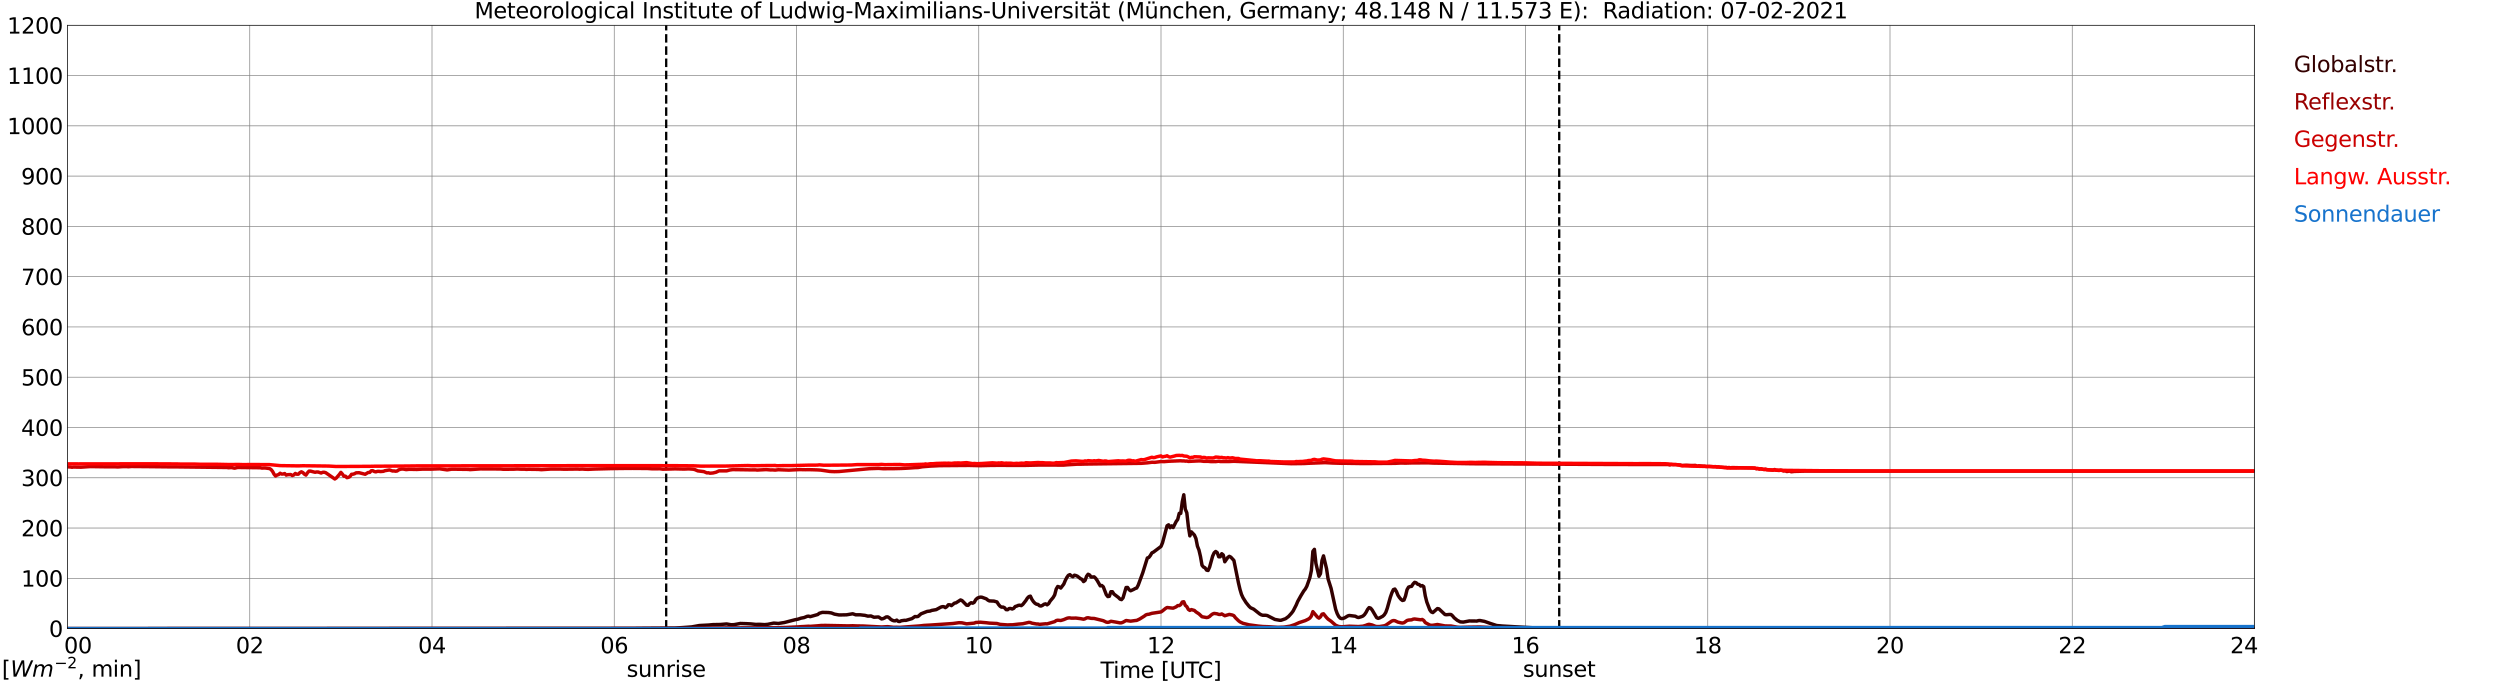 <?xml version="1.0" encoding="utf-8" standalone="no"?>
<!DOCTYPE svg PUBLIC "-//W3C//DTD SVG 1.1//EN"
  "http://www.w3.org/Graphics/SVG/1.1/DTD/svg11.dtd">
<svg xmlns:xlink="http://www.w3.org/1999/xlink" width="1085.4pt" height="296.64pt" viewBox="0 0 1085.4 296.64" xmlns="http://www.w3.org/2000/svg" version="1.1">
 <defs>
  <style type="text/css">*{stroke-linejoin: round; stroke-linecap: butt}</style>
 </defs>
 <g id="figure_1">
  <g id="patch_1">
   <path d="M 0 296.64 
L 1085.4 296.64 
L 1085.4 0 
L 0 0 
z
" style="fill: #ffffff"/>
  </g>
  <g id="axes_1">
   <g id="patch_2">
    <path d="M 29.306 272.909 
L 978.814 272.909 
L 978.814 10.976 
L 29.306 10.976 
z
" style="fill: #ffffff"/>
   </g>
   <g id="patch_3">
    <path d="M 978.814 272.909 
L 978.814 272.909 
L 978.814 10.976 
L 978.814 10.976 
z
" clip-path="url(#p24e5aa60ad)" style="fill: #d3d3d3; opacity: 0.25; stroke: #d3d3d3; stroke-linejoin: miter"/>
   </g>
   <g id="matplotlib.axis_1">
    <g id="xtick_1">
     <g id="line2d_1">
      <path d="M 29.306 272.909 
L 29.306 10.976 
" clip-path="url(#p24e5aa60ad)" style="fill: none; stroke: #808080; stroke-width: 0.3; stroke-linecap: square"/>
     </g>
     <g id="line2d_2"/>
     <g id="text_1">
      <!--    00 -->
      <g transform="translate(18.733 283.627) scale(0.095 -0.095)">
       <defs>
        <path id="DejaVuSans-20" transform="scale(0.016)"/>
        <path id="DejaVuSans-30" d="M 2034 4250 
Q 1547 4250 1301 3770 
Q 1056 3291 1056 2328 
Q 1056 1369 1301 889 
Q 1547 409 2034 409 
Q 2525 409 2770 889 
Q 3016 1369 3016 2328 
Q 3016 3291 2770 3770 
Q 2525 4250 2034 4250 
z
M 2034 4750 
Q 2819 4750 3233 4129 
Q 3647 3509 3647 2328 
Q 3647 1150 3233 529 
Q 2819 -91 2034 -91 
Q 1250 -91 836 529 
Q 422 1150 422 2328 
Q 422 3509 836 4129 
Q 1250 4750 2034 4750 
z
" transform="scale(0.016)"/>
       </defs>
       <use xlink:href="#DejaVuSans-20"/>
       <use xlink:href="#DejaVuSans-20" transform="translate(31.787 0)"/>
       <use xlink:href="#DejaVuSans-20" transform="translate(63.574 0)"/>
       <use xlink:href="#DejaVuSans-30" transform="translate(95.361 0)"/>
       <use xlink:href="#DejaVuSans-30" transform="translate(158.984 0)"/>
      </g>
     </g>
    </g>
    <g id="xtick_2">
     <g id="line2d_3">
      <path d="M 108.431 272.909 
L 108.431 10.976 
" clip-path="url(#p24e5aa60ad)" style="fill: none; stroke: #808080; stroke-width: 0.3; stroke-linecap: square"/>
     </g>
     <g id="line2d_4"/>
     <g id="text_2">
      <!-- 02 -->
      <g transform="translate(102.387 283.627) scale(0.095 -0.095)">
       <defs>
        <path id="DejaVuSans-32" d="M 1228 531 
L 3431 531 
L 3431 0 
L 469 0 
L 469 531 
Q 828 903 1448 1529 
Q 2069 2156 2228 2338 
Q 2531 2678 2651 2914 
Q 2772 3150 2772 3378 
Q 2772 3750 2511 3984 
Q 2250 4219 1831 4219 
Q 1534 4219 1204 4116 
Q 875 4013 500 3803 
L 500 4441 
Q 881 4594 1212 4672 
Q 1544 4750 1819 4750 
Q 2544 4750 2975 4387 
Q 3406 4025 3406 3419 
Q 3406 3131 3298 2873 
Q 3191 2616 2906 2266 
Q 2828 2175 2409 1742 
Q 1991 1309 1228 531 
z
" transform="scale(0.016)"/>
       </defs>
       <use xlink:href="#DejaVuSans-30"/>
       <use xlink:href="#DejaVuSans-32" transform="translate(63.623 0)"/>
      </g>
     </g>
    </g>
    <g id="xtick_3">
     <g id="line2d_5">
      <path d="M 187.557 272.909 
L 187.557 10.976 
" clip-path="url(#p24e5aa60ad)" style="fill: none; stroke: #808080; stroke-width: 0.3; stroke-linecap: square"/>
     </g>
     <g id="line2d_6"/>
     <g id="text_3">
      <!-- 04 -->
      <g transform="translate(181.513 283.627) scale(0.095 -0.095)">
       <defs>
        <path id="DejaVuSans-34" d="M 2419 4116 
L 825 1625 
L 2419 1625 
L 2419 4116 
z
M 2253 4666 
L 3047 4666 
L 3047 1625 
L 3713 1625 
L 3713 1100 
L 3047 1100 
L 3047 0 
L 2419 0 
L 2419 1100 
L 313 1100 
L 313 1709 
L 2253 4666 
z
" transform="scale(0.016)"/>
       </defs>
       <use xlink:href="#DejaVuSans-30"/>
       <use xlink:href="#DejaVuSans-34" transform="translate(63.623 0)"/>
      </g>
     </g>
    </g>
    <g id="xtick_4">
     <g id="line2d_7">
      <path d="M 266.683 272.909 
L 266.683 10.976 
" clip-path="url(#p24e5aa60ad)" style="fill: none; stroke: #808080; stroke-width: 0.3; stroke-linecap: square"/>
     </g>
     <g id="line2d_8"/>
     <g id="text_4">
      <!-- 06 -->
      <g transform="translate(260.638 283.627) scale(0.095 -0.095)">
       <defs>
        <path id="DejaVuSans-36" d="M 2113 2584 
Q 1688 2584 1439 2293 
Q 1191 2003 1191 1497 
Q 1191 994 1439 701 
Q 1688 409 2113 409 
Q 2538 409 2786 701 
Q 3034 994 3034 1497 
Q 3034 2003 2786 2293 
Q 2538 2584 2113 2584 
z
M 3366 4563 
L 3366 3988 
Q 3128 4100 2886 4159 
Q 2644 4219 2406 4219 
Q 1781 4219 1451 3797 
Q 1122 3375 1075 2522 
Q 1259 2794 1537 2939 
Q 1816 3084 2150 3084 
Q 2853 3084 3261 2657 
Q 3669 2231 3669 1497 
Q 3669 778 3244 343 
Q 2819 -91 2113 -91 
Q 1303 -91 875 529 
Q 447 1150 447 2328 
Q 447 3434 972 4092 
Q 1497 4750 2381 4750 
Q 2619 4750 2861 4703 
Q 3103 4656 3366 4563 
z
" transform="scale(0.016)"/>
       </defs>
       <use xlink:href="#DejaVuSans-30"/>
       <use xlink:href="#DejaVuSans-36" transform="translate(63.623 0)"/>
      </g>
     </g>
    </g>
    <g id="xtick_5">
     <g id="line2d_9">
      <path d="M 345.808 272.909 
L 345.808 10.976 
" clip-path="url(#p24e5aa60ad)" style="fill: none; stroke: #808080; stroke-width: 0.3; stroke-linecap: square"/>
     </g>
     <g id="line2d_10"/>
     <g id="text_5">
      <!-- 08 -->
      <g transform="translate(339.764 283.627) scale(0.095 -0.095)">
       <defs>
        <path id="DejaVuSans-38" d="M 2034 2216 
Q 1584 2216 1326 1975 
Q 1069 1734 1069 1313 
Q 1069 891 1326 650 
Q 1584 409 2034 409 
Q 2484 409 2743 651 
Q 3003 894 3003 1313 
Q 3003 1734 2745 1975 
Q 2488 2216 2034 2216 
z
M 1403 2484 
Q 997 2584 770 2862 
Q 544 3141 544 3541 
Q 544 4100 942 4425 
Q 1341 4750 2034 4750 
Q 2731 4750 3128 4425 
Q 3525 4100 3525 3541 
Q 3525 3141 3298 2862 
Q 3072 2584 2669 2484 
Q 3125 2378 3379 2068 
Q 3634 1759 3634 1313 
Q 3634 634 3220 271 
Q 2806 -91 2034 -91 
Q 1263 -91 848 271 
Q 434 634 434 1313 
Q 434 1759 690 2068 
Q 947 2378 1403 2484 
z
M 1172 3481 
Q 1172 3119 1398 2916 
Q 1625 2713 2034 2713 
Q 2441 2713 2670 2916 
Q 2900 3119 2900 3481 
Q 2900 3844 2670 4047 
Q 2441 4250 2034 4250 
Q 1625 4250 1398 4047 
Q 1172 3844 1172 3481 
z
" transform="scale(0.016)"/>
       </defs>
       <use xlink:href="#DejaVuSans-30"/>
       <use xlink:href="#DejaVuSans-38" transform="translate(63.623 0)"/>
      </g>
     </g>
    </g>
    <g id="xtick_6">
     <g id="line2d_11">
      <path d="M 424.934 272.909 
L 424.934 10.976 
" clip-path="url(#p24e5aa60ad)" style="fill: none; stroke: #808080; stroke-width: 0.3; stroke-linecap: square"/>
     </g>
     <g id="line2d_12"/>
     <g id="text_6">
      <!-- 10 -->
      <g transform="translate(418.89 283.627) scale(0.095 -0.095)">
       <defs>
        <path id="DejaVuSans-31" d="M 794 531 
L 1825 531 
L 1825 4091 
L 703 3866 
L 703 4441 
L 1819 4666 
L 2450 4666 
L 2450 531 
L 3481 531 
L 3481 0 
L 794 0 
L 794 531 
z
" transform="scale(0.016)"/>
       </defs>
       <use xlink:href="#DejaVuSans-31"/>
       <use xlink:href="#DejaVuSans-30" transform="translate(63.623 0)"/>
      </g>
     </g>
    </g>
    <g id="xtick_7">
     <g id="line2d_13">
      <path d="M 504.06 272.909 
L 504.06 10.976 
" clip-path="url(#p24e5aa60ad)" style="fill: none; stroke: #808080; stroke-width: 0.3; stroke-linecap: square"/>
     </g>
     <g id="line2d_14"/>
     <g id="text_7">
      <!-- 12 -->
      <g transform="translate(498.015 283.627) scale(0.095 -0.095)">
       <use xlink:href="#DejaVuSans-31"/>
       <use xlink:href="#DejaVuSans-32" transform="translate(63.623 0)"/>
      </g>
     </g>
    </g>
    <g id="xtick_8">
     <g id="line2d_15">
      <path d="M 583.185 272.909 
L 583.185 10.976 
" clip-path="url(#p24e5aa60ad)" style="fill: none; stroke: #808080; stroke-width: 0.3; stroke-linecap: square"/>
     </g>
     <g id="line2d_16"/>
     <g id="text_8">
      <!-- 14 -->
      <g transform="translate(577.141 283.627) scale(0.095 -0.095)">
       <use xlink:href="#DejaVuSans-31"/>
       <use xlink:href="#DejaVuSans-34" transform="translate(63.623 0)"/>
      </g>
     </g>
    </g>
    <g id="xtick_9">
     <g id="line2d_17">
      <path d="M 662.311 272.909 
L 662.311 10.976 
" clip-path="url(#p24e5aa60ad)" style="fill: none; stroke: #808080; stroke-width: 0.3; stroke-linecap: square"/>
     </g>
     <g id="line2d_18"/>
     <g id="text_9">
      <!-- 16 -->
      <g transform="translate(656.267 283.627) scale(0.095 -0.095)">
       <use xlink:href="#DejaVuSans-31"/>
       <use xlink:href="#DejaVuSans-36" transform="translate(63.623 0)"/>
      </g>
     </g>
    </g>
    <g id="xtick_10">
     <g id="line2d_19">
      <path d="M 741.437 272.909 
L 741.437 10.976 
" clip-path="url(#p24e5aa60ad)" style="fill: none; stroke: #808080; stroke-width: 0.3; stroke-linecap: square"/>
     </g>
     <g id="line2d_20"/>
     <g id="text_10">
      <!-- 18 -->
      <g transform="translate(735.392 283.627) scale(0.095 -0.095)">
       <use xlink:href="#DejaVuSans-31"/>
       <use xlink:href="#DejaVuSans-38" transform="translate(63.623 0)"/>
      </g>
     </g>
    </g>
    <g id="xtick_11">
     <g id="line2d_21">
      <path d="M 820.562 272.909 
L 820.562 10.976 
" clip-path="url(#p24e5aa60ad)" style="fill: none; stroke: #808080; stroke-width: 0.3; stroke-linecap: square"/>
     </g>
     <g id="line2d_22"/>
     <g id="text_11">
      <!-- 20 -->
      <g transform="translate(814.518 283.627) scale(0.095 -0.095)">
       <use xlink:href="#DejaVuSans-32"/>
       <use xlink:href="#DejaVuSans-30" transform="translate(63.623 0)"/>
      </g>
     </g>
    </g>
    <g id="xtick_12">
     <g id="line2d_23">
      <path d="M 899.688 272.909 
L 899.688 10.976 
" clip-path="url(#p24e5aa60ad)" style="fill: none; stroke: #808080; stroke-width: 0.3; stroke-linecap: square"/>
     </g>
     <g id="line2d_24"/>
     <g id="text_12">
      <!-- 22 -->
      <g transform="translate(893.644 283.627) scale(0.095 -0.095)">
       <use xlink:href="#DejaVuSans-32"/>
       <use xlink:href="#DejaVuSans-32" transform="translate(63.623 0)"/>
      </g>
     </g>
    </g>
    <g id="xtick_13">
     <g id="line2d_25">
      <path d="M 978.814 272.909 
L 978.814 10.976 
" clip-path="url(#p24e5aa60ad)" style="fill: none; stroke: #808080; stroke-width: 0.3; stroke-linecap: square"/>
     </g>
     <g id="line2d_26"/>
     <g id="text_13">
      <!-- 24    -->
      <g transform="translate(968.241 283.627) scale(0.095 -0.095)">
       <use xlink:href="#DejaVuSans-32"/>
       <use xlink:href="#DejaVuSans-34" transform="translate(63.623 0)"/>
       <use xlink:href="#DejaVuSans-20" transform="translate(127.246 0)"/>
       <use xlink:href="#DejaVuSans-20" transform="translate(159.033 0)"/>
       <use xlink:href="#DejaVuSans-20" transform="translate(190.82 0)"/>
      </g>
     </g>
    </g>
    <g id="text_14">
     <!-- Time [UTC] -->
     <g transform="translate(477.806 294.322) scale(0.095 -0.095)">
      <defs>
       <path id="DejaVuSans-54" d="M -19 4666 
L 3928 4666 
L 3928 4134 
L 2272 4134 
L 2272 0 
L 1638 0 
L 1638 4134 
L -19 4134 
L -19 4666 
z
" transform="scale(0.016)"/>
       <path id="DejaVuSans-69" d="M 603 3500 
L 1178 3500 
L 1178 0 
L 603 0 
L 603 3500 
z
M 603 4863 
L 1178 4863 
L 1178 4134 
L 603 4134 
L 603 4863 
z
" transform="scale(0.016)"/>
       <path id="DejaVuSans-6d" d="M 3328 2828 
Q 3544 3216 3844 3400 
Q 4144 3584 4550 3584 
Q 5097 3584 5394 3201 
Q 5691 2819 5691 2113 
L 5691 0 
L 5113 0 
L 5113 2094 
Q 5113 2597 4934 2840 
Q 4756 3084 4391 3084 
Q 3944 3084 3684 2787 
Q 3425 2491 3425 1978 
L 3425 0 
L 2847 0 
L 2847 2094 
Q 2847 2600 2669 2842 
Q 2491 3084 2119 3084 
Q 1678 3084 1418 2786 
Q 1159 2488 1159 1978 
L 1159 0 
L 581 0 
L 581 3500 
L 1159 3500 
L 1159 2956 
Q 1356 3278 1631 3431 
Q 1906 3584 2284 3584 
Q 2666 3584 2933 3390 
Q 3200 3197 3328 2828 
z
" transform="scale(0.016)"/>
       <path id="DejaVuSans-65" d="M 3597 1894 
L 3597 1613 
L 953 1613 
Q 991 1019 1311 708 
Q 1631 397 2203 397 
Q 2534 397 2845 478 
Q 3156 559 3463 722 
L 3463 178 
Q 3153 47 2828 -22 
Q 2503 -91 2169 -91 
Q 1331 -91 842 396 
Q 353 884 353 1716 
Q 353 2575 817 3079 
Q 1281 3584 2069 3584 
Q 2775 3584 3186 3129 
Q 3597 2675 3597 1894 
z
M 3022 2063 
Q 3016 2534 2758 2815 
Q 2500 3097 2075 3097 
Q 1594 3097 1305 2825 
Q 1016 2553 972 2059 
L 3022 2063 
z
" transform="scale(0.016)"/>
       <path id="DejaVuSans-5b" d="M 550 4863 
L 1875 4863 
L 1875 4416 
L 1125 4416 
L 1125 -397 
L 1875 -397 
L 1875 -844 
L 550 -844 
L 550 4863 
z
" transform="scale(0.016)"/>
       <path id="DejaVuSans-55" d="M 556 4666 
L 1191 4666 
L 1191 1831 
Q 1191 1081 1462 751 
Q 1734 422 2344 422 
Q 2950 422 3222 751 
Q 3494 1081 3494 1831 
L 3494 4666 
L 4128 4666 
L 4128 1753 
Q 4128 841 3676 375 
Q 3225 -91 2344 -91 
Q 1459 -91 1007 375 
Q 556 841 556 1753 
L 556 4666 
z
" transform="scale(0.016)"/>
       <path id="DejaVuSans-43" d="M 4122 4306 
L 4122 3641 
Q 3803 3938 3442 4084 
Q 3081 4231 2675 4231 
Q 1875 4231 1450 3742 
Q 1025 3253 1025 2328 
Q 1025 1406 1450 917 
Q 1875 428 2675 428 
Q 3081 428 3442 575 
Q 3803 722 4122 1019 
L 4122 359 
Q 3791 134 3420 21 
Q 3050 -91 2638 -91 
Q 1578 -91 968 557 
Q 359 1206 359 2328 
Q 359 3453 968 4101 
Q 1578 4750 2638 4750 
Q 3056 4750 3426 4639 
Q 3797 4528 4122 4306 
z
" transform="scale(0.016)"/>
       <path id="DejaVuSans-5d" d="M 1947 4863 
L 1947 -844 
L 622 -844 
L 622 -397 
L 1369 -397 
L 1369 4416 
L 622 4416 
L 622 4863 
L 1947 4863 
z
" transform="scale(0.016)"/>
      </defs>
      <use xlink:href="#DejaVuSans-54"/>
      <use xlink:href="#DejaVuSans-69" transform="translate(57.959 0)"/>
      <use xlink:href="#DejaVuSans-6d" transform="translate(85.742 0)"/>
      <use xlink:href="#DejaVuSans-65" transform="translate(183.154 0)"/>
      <use xlink:href="#DejaVuSans-20" transform="translate(244.678 0)"/>
      <use xlink:href="#DejaVuSans-5b" transform="translate(276.465 0)"/>
      <use xlink:href="#DejaVuSans-55" transform="translate(315.479 0)"/>
      <use xlink:href="#DejaVuSans-54" transform="translate(388.672 0)"/>
      <use xlink:href="#DejaVuSans-43" transform="translate(443.881 0)"/>
      <use xlink:href="#DejaVuSans-5d" transform="translate(513.705 0)"/>
     </g>
    </g>
   </g>
   <g id="matplotlib.axis_2">
    <g id="ytick_1">
     <g id="line2d_27">
      <path d="M 29.306 272.909 
L 978.814 272.909 
" clip-path="url(#p24e5aa60ad)" style="fill: none; stroke: #808080; stroke-width: 0.3; stroke-linecap: square"/>
     </g>
     <g id="line2d_28"/>
     <g id="text_15">
      <!-- 0 -->
      <g transform="translate(21.261 276.518) scale(0.095 -0.095)">
       <use xlink:href="#DejaVuSans-30"/>
      </g>
     </g>
    </g>
    <g id="ytick_2">
     <g id="line2d_29">
      <path d="M 29.306 251.081 
L 978.814 251.081 
" clip-path="url(#p24e5aa60ad)" style="fill: none; stroke: #808080; stroke-width: 0.3; stroke-linecap: square"/>
     </g>
     <g id="line2d_30"/>
     <g id="text_16">
      <!-- 100 -->
      <g transform="translate(9.173 254.69) scale(0.095 -0.095)">
       <use xlink:href="#DejaVuSans-31"/>
       <use xlink:href="#DejaVuSans-30" transform="translate(63.623 0)"/>
       <use xlink:href="#DejaVuSans-30" transform="translate(127.246 0)"/>
      </g>
     </g>
    </g>
    <g id="ytick_3">
     <g id="line2d_31">
      <path d="M 29.306 229.253 
L 978.814 229.253 
" clip-path="url(#p24e5aa60ad)" style="fill: none; stroke: #808080; stroke-width: 0.3; stroke-linecap: square"/>
     </g>
     <g id="line2d_32"/>
     <g id="text_17">
      <!-- 200 -->
      <g transform="translate(9.173 232.863) scale(0.095 -0.095)">
       <use xlink:href="#DejaVuSans-32"/>
       <use xlink:href="#DejaVuSans-30" transform="translate(63.623 0)"/>
       <use xlink:href="#DejaVuSans-30" transform="translate(127.246 0)"/>
      </g>
     </g>
    </g>
    <g id="ytick_4">
     <g id="line2d_33">
      <path d="M 29.306 207.426 
L 978.814 207.426 
" clip-path="url(#p24e5aa60ad)" style="fill: none; stroke: #808080; stroke-width: 0.3; stroke-linecap: square"/>
     </g>
     <g id="line2d_34"/>
     <g id="text_18">
      <!-- 300 -->
      <g transform="translate(9.173 211.035) scale(0.095 -0.095)">
       <defs>
        <path id="DejaVuSans-33" d="M 2597 2516 
Q 3050 2419 3304 2112 
Q 3559 1806 3559 1356 
Q 3559 666 3084 287 
Q 2609 -91 1734 -91 
Q 1441 -91 1130 -33 
Q 819 25 488 141 
L 488 750 
Q 750 597 1062 519 
Q 1375 441 1716 441 
Q 2309 441 2620 675 
Q 2931 909 2931 1356 
Q 2931 1769 2642 2001 
Q 2353 2234 1838 2234 
L 1294 2234 
L 1294 2753 
L 1863 2753 
Q 2328 2753 2575 2939 
Q 2822 3125 2822 3475 
Q 2822 3834 2567 4026 
Q 2313 4219 1838 4219 
Q 1578 4219 1281 4162 
Q 984 4106 628 3988 
L 628 4550 
Q 988 4650 1302 4700 
Q 1616 4750 1894 4750 
Q 2613 4750 3031 4423 
Q 3450 4097 3450 3541 
Q 3450 3153 3228 2886 
Q 3006 2619 2597 2516 
z
" transform="scale(0.016)"/>
       </defs>
       <use xlink:href="#DejaVuSans-33"/>
       <use xlink:href="#DejaVuSans-30" transform="translate(63.623 0)"/>
       <use xlink:href="#DejaVuSans-30" transform="translate(127.246 0)"/>
      </g>
     </g>
    </g>
    <g id="ytick_5">
     <g id="line2d_35">
      <path d="M 29.306 185.598 
L 978.814 185.598 
" clip-path="url(#p24e5aa60ad)" style="fill: none; stroke: #808080; stroke-width: 0.3; stroke-linecap: square"/>
     </g>
     <g id="line2d_36"/>
     <g id="text_19">
      <!-- 400 -->
      <g transform="translate(9.173 189.207) scale(0.095 -0.095)">
       <use xlink:href="#DejaVuSans-34"/>
       <use xlink:href="#DejaVuSans-30" transform="translate(63.623 0)"/>
       <use xlink:href="#DejaVuSans-30" transform="translate(127.246 0)"/>
      </g>
     </g>
    </g>
    <g id="ytick_6">
     <g id="line2d_37">
      <path d="M 29.306 163.77 
L 978.814 163.77 
" clip-path="url(#p24e5aa60ad)" style="fill: none; stroke: #808080; stroke-width: 0.3; stroke-linecap: square"/>
     </g>
     <g id="line2d_38"/>
     <g id="text_20">
      <!-- 500 -->
      <g transform="translate(9.173 167.379) scale(0.095 -0.095)">
       <defs>
        <path id="DejaVuSans-35" d="M 691 4666 
L 3169 4666 
L 3169 4134 
L 1269 4134 
L 1269 2991 
Q 1406 3038 1543 3061 
Q 1681 3084 1819 3084 
Q 2600 3084 3056 2656 
Q 3513 2228 3513 1497 
Q 3513 744 3044 326 
Q 2575 -91 1722 -91 
Q 1428 -91 1123 -41 
Q 819 9 494 109 
L 494 744 
Q 775 591 1075 516 
Q 1375 441 1709 441 
Q 2250 441 2565 725 
Q 2881 1009 2881 1497 
Q 2881 1984 2565 2268 
Q 2250 2553 1709 2553 
Q 1456 2553 1204 2497 
Q 953 2441 691 2322 
L 691 4666 
z
" transform="scale(0.016)"/>
       </defs>
       <use xlink:href="#DejaVuSans-35"/>
       <use xlink:href="#DejaVuSans-30" transform="translate(63.623 0)"/>
       <use xlink:href="#DejaVuSans-30" transform="translate(127.246 0)"/>
      </g>
     </g>
    </g>
    <g id="ytick_7">
     <g id="line2d_39">
      <path d="M 29.306 141.942 
L 978.814 141.942 
" clip-path="url(#p24e5aa60ad)" style="fill: none; stroke: #808080; stroke-width: 0.3; stroke-linecap: square"/>
     </g>
     <g id="line2d_40"/>
     <g id="text_21">
      <!-- 600 -->
      <g transform="translate(9.173 145.551) scale(0.095 -0.095)">
       <use xlink:href="#DejaVuSans-36"/>
       <use xlink:href="#DejaVuSans-30" transform="translate(63.623 0)"/>
       <use xlink:href="#DejaVuSans-30" transform="translate(127.246 0)"/>
      </g>
     </g>
    </g>
    <g id="ytick_8">
     <g id="line2d_41">
      <path d="M 29.306 120.114 
L 978.814 120.114 
" clip-path="url(#p24e5aa60ad)" style="fill: none; stroke: #808080; stroke-width: 0.3; stroke-linecap: square"/>
     </g>
     <g id="line2d_42"/>
     <g id="text_22">
      <!-- 700 -->
      <g transform="translate(9.173 123.724) scale(0.095 -0.095)">
       <defs>
        <path id="DejaVuSans-37" d="M 525 4666 
L 3525 4666 
L 3525 4397 
L 1831 0 
L 1172 0 
L 2766 4134 
L 525 4134 
L 525 4666 
z
" transform="scale(0.016)"/>
       </defs>
       <use xlink:href="#DejaVuSans-37"/>
       <use xlink:href="#DejaVuSans-30" transform="translate(63.623 0)"/>
       <use xlink:href="#DejaVuSans-30" transform="translate(127.246 0)"/>
      </g>
     </g>
    </g>
    <g id="ytick_9">
     <g id="line2d_43">
      <path d="M 29.306 98.287 
L 978.814 98.287 
" clip-path="url(#p24e5aa60ad)" style="fill: none; stroke: #808080; stroke-width: 0.3; stroke-linecap: square"/>
     </g>
     <g id="line2d_44"/>
     <g id="text_23">
      <!-- 800 -->
      <g transform="translate(9.173 101.896) scale(0.095 -0.095)">
       <use xlink:href="#DejaVuSans-38"/>
       <use xlink:href="#DejaVuSans-30" transform="translate(63.623 0)"/>
       <use xlink:href="#DejaVuSans-30" transform="translate(127.246 0)"/>
      </g>
     </g>
    </g>
    <g id="ytick_10">
     <g id="line2d_45">
      <path d="M 29.306 76.459 
L 978.814 76.459 
" clip-path="url(#p24e5aa60ad)" style="fill: none; stroke: #808080; stroke-width: 0.3; stroke-linecap: square"/>
     </g>
     <g id="line2d_46"/>
     <g id="text_24">
      <!-- 900 -->
      <g transform="translate(9.173 80.068) scale(0.095 -0.095)">
       <defs>
        <path id="DejaVuSans-39" d="M 703 97 
L 703 672 
Q 941 559 1184 500 
Q 1428 441 1663 441 
Q 2288 441 2617 861 
Q 2947 1281 2994 2138 
Q 2813 1869 2534 1725 
Q 2256 1581 1919 1581 
Q 1219 1581 811 2004 
Q 403 2428 403 3163 
Q 403 3881 828 4315 
Q 1253 4750 1959 4750 
Q 2769 4750 3195 4129 
Q 3622 3509 3622 2328 
Q 3622 1225 3098 567 
Q 2575 -91 1691 -91 
Q 1453 -91 1209 -44 
Q 966 3 703 97 
z
M 1959 2075 
Q 2384 2075 2632 2365 
Q 2881 2656 2881 3163 
Q 2881 3666 2632 3958 
Q 2384 4250 1959 4250 
Q 1534 4250 1286 3958 
Q 1038 3666 1038 3163 
Q 1038 2656 1286 2365 
Q 1534 2075 1959 2075 
z
" transform="scale(0.016)"/>
       </defs>
       <use xlink:href="#DejaVuSans-39"/>
       <use xlink:href="#DejaVuSans-30" transform="translate(63.623 0)"/>
       <use xlink:href="#DejaVuSans-30" transform="translate(127.246 0)"/>
      </g>
     </g>
    </g>
    <g id="ytick_11">
     <g id="line2d_47">
      <path d="M 29.306 54.631 
L 978.814 54.631 
" clip-path="url(#p24e5aa60ad)" style="fill: none; stroke: #808080; stroke-width: 0.3; stroke-linecap: square"/>
     </g>
     <g id="line2d_48"/>
     <g id="text_25">
      <!-- 1000 -->
      <g transform="translate(3.128 58.24) scale(0.095 -0.095)">
       <use xlink:href="#DejaVuSans-31"/>
       <use xlink:href="#DejaVuSans-30" transform="translate(63.623 0)"/>
       <use xlink:href="#DejaVuSans-30" transform="translate(127.246 0)"/>
       <use xlink:href="#DejaVuSans-30" transform="translate(190.869 0)"/>
      </g>
     </g>
    </g>
    <g id="ytick_12">
     <g id="line2d_49">
      <path d="M 29.306 32.803 
L 978.814 32.803 
" clip-path="url(#p24e5aa60ad)" style="fill: none; stroke: #808080; stroke-width: 0.3; stroke-linecap: square"/>
     </g>
     <g id="line2d_50"/>
     <g id="text_26">
      <!-- 1100 -->
      <g transform="translate(3.128 36.413) scale(0.095 -0.095)">
       <use xlink:href="#DejaVuSans-31"/>
       <use xlink:href="#DejaVuSans-31" transform="translate(63.623 0)"/>
       <use xlink:href="#DejaVuSans-30" transform="translate(127.246 0)"/>
       <use xlink:href="#DejaVuSans-30" transform="translate(190.869 0)"/>
      </g>
     </g>
    </g>
    <g id="ytick_13">
     <g id="line2d_51">
      <path d="M 29.306 10.976 
L 978.814 10.976 
" clip-path="url(#p24e5aa60ad)" style="fill: none; stroke: #808080; stroke-width: 0.3; stroke-linecap: square"/>
     </g>
     <g id="line2d_52"/>
     <g id="text_27">
      <!-- 1200 -->
      <g transform="translate(3.128 14.585) scale(0.095 -0.095)">
       <use xlink:href="#DejaVuSans-31"/>
       <use xlink:href="#DejaVuSans-32" transform="translate(63.623 0)"/>
       <use xlink:href="#DejaVuSans-30" transform="translate(127.246 0)"/>
       <use xlink:href="#DejaVuSans-30" transform="translate(190.869 0)"/>
      </g>
     </g>
    </g>
   </g>
   <g id="line2d_53">
    <path d="M 289.234 272.909 
L 289.234 10.976 
" clip-path="url(#p24e5aa60ad)" style="fill: none; stroke-dasharray: 3.7,1.6; stroke-dashoffset: 0; stroke: #000000"/>
   </g>
   <g id="line2d_54">
    <path d="M 676.949 272.909 
L 676.949 10.976 
" clip-path="url(#p24e5aa60ad)" style="fill: none; stroke-dasharray: 3.7,1.6; stroke-dashoffset: 0; stroke: #000000"/>
   </g>
   <g id="line2d_55">
    <path d="M 29.306 272.909 
L 275.255 272.817 
L 279.211 272.776 
L 293.058 272.673 
L 296.355 272.466 
L 300.311 272.175 
L 303.608 271.577 
L 307.564 271.37 
L 309.543 271.184 
L 312.839 271.121 
L 315.477 270.894 
L 317.455 271.246 
L 318.774 271.184 
L 321.411 270.687 
L 324.049 270.77 
L 326.027 270.874 
L 328.005 271.08 
L 329.983 271.06 
L 331.961 271.184 
L 333.28 271.06 
L 335.918 270.523 
L 337.236 270.626 
L 337.896 270.687 
L 340.533 270.274 
L 345.149 269.076 
L 346.468 268.807 
L 347.787 268.373 
L 349.105 268.124 
L 350.424 267.587 
L 351.083 267.504 
L 351.743 267.731 
L 355.04 266.801 
L 355.699 266.264 
L 357.018 265.872 
L 359.655 265.933 
L 360.974 266.12 
L 362.293 266.636 
L 364.271 266.987 
L 365.59 266.967 
L 367.568 266.926 
L 370.206 266.472 
L 371.524 266.926 
L 373.502 266.926 
L 374.821 267.092 
L 375.481 267.153 
L 376.799 267.504 
L 378.118 267.421 
L 379.437 267.98 
L 381.415 267.856 
L 382.734 268.724 
L 383.393 268.58 
L 384.053 268.29 
L 384.712 267.856 
L 385.371 267.814 
L 386.031 268.187 
L 386.69 268.849 
L 387.349 269.261 
L 388.009 269.51 
L 388.668 269.552 
L 389.328 269.22 
L 389.987 269.779 
L 390.646 269.84 
L 391.306 269.51 
L 392.624 269.322 
L 393.284 269.344 
L 395.921 268.58 
L 397.24 267.67 
L 397.899 267.731 
L 398.559 267.648 
L 399.878 266.491 
L 402.515 265.459 
L 403.834 265.293 
L 404.493 265.025 
L 406.471 264.673 
L 408.45 263.597 
L 409.109 263.392 
L 409.768 263.392 
L 410.428 263.804 
L 411.087 263.37 
L 411.746 262.565 
L 412.406 262.565 
L 413.065 262.936 
L 414.384 261.862 
L 415.043 261.737 
L 417.022 260.476 
L 417.681 260.746 
L 419.659 262.75 
L 420.318 262.813 
L 420.978 262.089 
L 421.637 261.676 
L 422.297 261.881 
L 422.956 261.53 
L 423.615 260.373 
L 424.275 259.734 
L 424.934 259.421 
L 425.593 259.258 
L 426.253 259.277 
L 428.231 260.002 
L 428.89 260.559 
L 429.55 260.89 
L 431.528 260.973 
L 432.847 261.344 
L 433.506 262.399 
L 434.165 263.185 
L 434.825 263.619 
L 435.484 263.556 
L 436.144 263.866 
L 436.803 264.673 
L 437.462 264.715 
L 438.122 264.197 
L 438.781 264.178 
L 439.44 264.405 
L 440.1 264.136 
L 440.759 263.329 
L 441.419 263.143 
L 442.078 262.833 
L 442.737 262.75 
L 443.397 262.936 
L 444.056 262.421 
L 445.375 260.746 
L 446.034 259.692 
L 446.694 259.031 
L 447.353 258.823 
L 448.012 260.229 
L 448.672 261.2 
L 449.331 261.903 
L 449.991 262.316 
L 450.65 262.399 
L 451.309 262.999 
L 451.969 263.123 
L 452.628 262.813 
L 453.287 262.338 
L 453.947 262.172 
L 454.606 262.584 
L 455.266 262.089 
L 455.925 260.973 
L 457.244 259.402 
L 457.903 258.265 
L 458.563 255.763 
L 459.222 254.628 
L 459.881 254.814 
L 460.541 255.309 
L 461.859 253.574 
L 462.519 251.98 
L 463.178 250.721 
L 463.838 249.791 
L 464.497 249.481 
L 465.156 250.06 
L 465.816 250.389 
L 466.475 249.728 
L 467.134 249.894 
L 467.794 250.184 
L 469.113 251.236 
L 469.772 251.548 
L 470.431 252.498 
L 471.091 252.022 
L 471.75 250.184 
L 472.409 249.315 
L 473.069 249.645 
L 473.728 250.535 
L 475.047 250.452 
L 475.706 251.092 
L 476.366 252.044 
L 477.685 254.357 
L 478.344 254.194 
L 479.003 254.772 
L 480.322 258.203 
L 480.981 259.009 
L 481.641 258.884 
L 482.3 256.9 
L 482.96 256.9 
L 483.619 257.913 
L 485.597 259.421 
L 486.256 260.105 
L 486.916 260.332 
L 487.575 259.568 
L 488.894 255.082 
L 489.553 255.041 
L 490.213 256.032 
L 490.872 256.488 
L 492.191 255.888 
L 492.85 255.516 
L 493.51 255.289 
L 494.169 254.047 
L 495.488 250.452 
L 496.147 248.654 
L 498.125 242.267 
L 498.785 242.018 
L 499.444 241.171 
L 500.103 240.034 
L 500.763 239.724 
L 504.06 237.244 
L 504.719 235.651 
L 506.697 228.273 
L 507.357 227.858 
L 508.016 229.12 
L 508.675 228.315 
L 509.335 229.037 
L 510.654 226.411 
L 511.313 225.523 
L 511.972 222.877 
L 512.632 222.877 
L 513.291 217.896 
L 513.95 214.816 
L 514.61 221.101 
L 515.269 222.629 
L 515.929 228.52 
L 516.588 232.654 
L 517.247 230.919 
L 518.566 232.303 
L 519.226 233.813 
L 519.885 237.14 
L 520.544 238.814 
L 521.204 241.647 
L 521.863 245.408 
L 522.522 246.213 
L 523.182 246.523 
L 523.841 247.517 
L 524.501 247.682 
L 525.16 246.213 
L 526.479 241.44 
L 527.138 240.012 
L 527.797 239.434 
L 528.457 239.89 
L 529.116 241.728 
L 529.776 241.728 
L 530.435 240.405 
L 531.094 240.944 
L 531.754 243.9 
L 533.073 241.999 
L 533.732 241.542 
L 534.391 241.894 
L 535.71 243.321 
L 537.688 253.076 
L 538.348 255.888 
L 539.007 258.079 
L 539.666 259.526 
L 540.985 261.613 
L 542.304 263.246 
L 542.963 263.866 
L 544.282 264.466 
L 546.919 266.555 
L 547.579 266.926 
L 548.238 267.133 
L 549.557 267.133 
L 550.216 267.258 
L 553.513 268.932 
L 555.491 269.283 
L 556.151 269.303 
L 557.47 268.849 
L 558.129 268.622 
L 559.448 267.629 
L 560.766 266.162 
L 561.426 265.271 
L 562.745 262.709 
L 563.404 261.137 
L 564.723 258.76 
L 566.042 256.571 
L 566.701 255.743 
L 567.36 254.545 
L 568.679 250.845 
L 569.338 247.724 
L 569.998 239.351 
L 570.657 238.504 
L 571.317 244.603 
L 572.635 250.184 
L 573.295 249.047 
L 573.954 243.382 
L 574.613 241.337 
L 575.932 246.916 
L 576.592 251.319 
L 577.91 255.475 
L 579.889 264.529 
L 580.548 266.367 
L 581.207 267.648 
L 581.867 268.373 
L 582.526 268.58 
L 583.185 268.476 
L 583.845 268.207 
L 585.164 267.402 
L 585.823 267.216 
L 588.46 267.546 
L 589.12 267.919 
L 589.779 268.124 
L 591.098 267.731 
L 591.757 267.443 
L 592.417 266.843 
L 593.076 265.872 
L 593.736 264.61 
L 594.395 263.804 
L 595.054 264.012 
L 595.714 264.798 
L 597.692 268.166 
L 598.351 268.456 
L 599.011 268.249 
L 600.329 267.546 
L 600.989 266.926 
L 601.648 265.893 
L 602.307 264.053 
L 603.626 259.319 
L 604.286 257.418 
L 604.945 255.992 
L 605.604 255.743 
L 606.264 256.798 
L 606.923 258.409 
L 607.582 259.421 
L 608.242 260.207 
L 608.901 260.705 
L 609.561 260.517 
L 610.22 258.76 
L 610.879 256.032 
L 611.539 254.897 
L 612.198 254.667 
L 612.858 254.565 
L 613.517 253.51 
L 614.176 252.829 
L 614.836 253.015 
L 615.495 253.655 
L 616.154 253.779 
L 616.814 254.44 
L 617.473 254.235 
L 618.133 254.709 
L 618.792 258.699 
L 619.451 261.344 
L 620.77 264.798 
L 621.429 265.686 
L 622.089 265.954 
L 624.067 264.217 
L 624.726 264.341 
L 627.364 266.823 
L 628.023 266.884 
L 629.342 266.76 
L 630.001 266.801 
L 630.661 267.402 
L 631.32 268.207 
L 632.639 269.283 
L 633.958 269.986 
L 635.276 270.089 
L 637.914 269.593 
L 641.211 269.635 
L 641.87 269.447 
L 642.53 269.405 
L 644.508 269.779 
L 647.145 270.709 
L 649.783 271.577 
L 652.42 271.804 
L 666.267 272.59 
L 672.202 272.632 
L 674.18 272.776 
L 690.005 272.878 
L 692.643 272.909 
L 978.154 272.909 
L 978.154 272.909 
" clip-path="url(#p24e5aa60ad)" style="fill: none; stroke: #330000; stroke-width: 1.5; stroke-linecap: square"/>
   </g>
   <g id="line2d_56">
    <path d="M 29.306 272.909 
L 300.311 272.828 
L 303.608 272.723 
L 308.224 272.621 
L 311.521 272.621 
L 335.258 272.518 
L 336.577 272.518 
L 341.193 272.413 
L 346.468 272.167 
L 347.787 272.062 
L 349.105 272.001 
L 351.083 271.876 
L 351.743 271.937 
L 353.721 271.793 
L 355.04 271.691 
L 356.359 271.566 
L 358.337 271.525 
L 368.227 271.732 
L 370.206 271.669 
L 371.524 271.732 
L 374.821 271.793 
L 377.459 271.937 
L 378.777 272.001 
L 382.734 272.208 
L 385.371 272.062 
L 388.009 272.352 
L 389.328 272.311 
L 390.646 272.372 
L 399.218 271.752 
L 401.196 271.525 
L 403.834 271.381 
L 413.725 270.698 
L 416.362 270.346 
L 417.681 270.41 
L 419.659 270.844 
L 422.956 270.532 
L 423.615 270.263 
L 425.593 270.141 
L 428.231 270.368 
L 429.55 270.532 
L 432.847 270.698 
L 434.165 271.071 
L 437.462 271.318 
L 438.781 271.256 
L 439.44 271.276 
L 442.078 270.966 
L 444.056 270.802 
L 446.694 270.202 
L 447.353 270.285 
L 448.012 270.554 
L 449.991 270.905 
L 450.65 270.905 
L 451.309 271.071 
L 453.947 270.822 
L 454.606 270.864 
L 457.903 269.892 
L 458.563 269.416 
L 459.222 269.272 
L 460.541 269.397 
L 461.859 269.004 
L 463.178 268.445 
L 463.838 268.279 
L 464.497 268.259 
L 465.156 268.384 
L 467.134 268.342 
L 469.113 268.589 
L 470.431 268.838 
L 471.091 268.652 
L 471.75 268.279 
L 472.409 268.196 
L 473.728 268.465 
L 475.047 268.506 
L 479.003 269.48 
L 480.322 270.119 
L 480.981 270.202 
L 481.641 270.058 
L 482.3 269.726 
L 484.278 270.058 
L 486.256 270.429 
L 486.916 270.388 
L 487.575 270.141 
L 488.894 269.397 
L 490.872 269.685 
L 492.85 269.416 
L 493.51 269.355 
L 494.828 268.735 
L 496.807 267.493 
L 497.466 266.978 
L 498.125 266.751 
L 498.785 266.688 
L 500.103 266.275 
L 504.06 265.675 
L 504.719 265.221 
L 506.038 264.145 
L 506.697 263.752 
L 508.675 263.981 
L 509.335 264.042 
L 510.654 263.464 
L 511.313 262.927 
L 511.972 262.947 
L 512.632 262.493 
L 513.291 261.375 
L 513.95 261.253 
L 514.61 262.822 
L 515.269 263.381 
L 515.929 264.579 
L 516.588 265.014 
L 517.247 264.662 
L 518.566 265.036 
L 519.226 265.655 
L 520.544 266.522 
L 521.863 267.764 
L 523.841 268.115 
L 524.501 268.011 
L 525.16 267.64 
L 525.819 267.02 
L 526.479 266.563 
L 527.138 266.317 
L 528.457 266.502 
L 529.116 266.751 
L 529.776 266.79 
L 530.435 266.544 
L 531.754 267.33 
L 533.732 266.751 
L 535.051 267.02 
L 535.71 267.308 
L 536.369 268.196 
L 537.688 269.48 
L 538.348 269.995 
L 539.666 270.615 
L 542.304 271.276 
L 546.26 271.815 
L 548.238 272.001 
L 550.876 272.103 
L 554.832 272.372 
L 557.47 272.269 
L 560.107 271.857 
L 562.085 271.193 
L 564.063 270.305 
L 566.701 269.438 
L 568.02 268.796 
L 568.679 268.342 
L 569.338 267.474 
L 569.998 265.551 
L 571.976 267.908 
L 572.635 268.362 
L 573.295 267.803 
L 573.954 266.668 
L 574.613 266.481 
L 575.932 268.115 
L 576.592 268.796 
L 577.91 269.726 
L 579.889 271.464 
L 581.207 272.001 
L 582.526 272.125 
L 584.504 271.979 
L 585.823 271.876 
L 589.779 272.02 
L 591.757 271.857 
L 593.076 271.464 
L 593.736 271.193 
L 594.395 271.049 
L 595.714 271.339 
L 597.032 271.876 
L 597.692 272.02 
L 599.011 272.001 
L 600.989 271.691 
L 601.648 271.442 
L 604.286 269.624 
L 604.945 269.416 
L 605.604 269.48 
L 606.923 270.1 
L 608.242 270.41 
L 608.901 270.492 
L 609.561 270.346 
L 610.879 269.397 
L 611.539 269.209 
L 612.858 269.106 
L 613.517 268.816 
L 614.176 268.735 
L 616.814 269.087 
L 617.473 268.941 
L 618.133 269.375 
L 618.792 270.305 
L 620.77 271.381 
L 621.429 271.483 
L 622.089 271.464 
L 624.067 271.132 
L 625.386 271.381 
L 627.364 271.752 
L 630.001 271.793 
L 632.639 272.289 
L 633.958 272.394 
L 637.255 272.289 
L 642.53 272.208 
L 652.42 272.704 
L 655.058 272.723 
L 657.695 272.745 
L 658.355 272.909 
L 978.154 272.909 
L 978.154 272.909 
" clip-path="url(#p24e5aa60ad)" style="fill: none; stroke: #990000; stroke-width: 1.5; stroke-linecap: square"/>
   </g>
   <g id="line2d_57">
    <path d="M 29.306 202.674 
L 30.625 202.759 
L 31.284 202.866 
L 31.943 202.761 
L 33.262 202.805 
L 35.24 202.837 
L 39.197 202.567 
L 45.79 202.665 
L 49.747 202.654 
L 51.065 202.737 
L 53.043 202.599 
L 55.022 202.575 
L 55.681 202.647 
L 57 202.53 
L 64.253 202.591 
L 72.166 202.678 
L 73.484 202.695 
L 75.462 202.687 
L 98.541 202.968 
L 99.2 203.082 
L 100.519 202.992 
L 101.838 203.272 
L 103.156 202.957 
L 113.047 203.075 
L 113.707 203.224 
L 115.025 203.171 
L 117.003 203.429 
L 117.663 203.833 
L 118.322 204.632 
L 118.982 205.871 
L 119.641 206.662 
L 120.3 206.234 
L 120.96 206.042 
L 121.619 205.459 
L 122.278 205.823 
L 122.938 205.795 
L 123.597 205.596 
L 124.257 206.271 
L 124.916 206.083 
L 126.235 206.024 
L 126.894 206.456 
L 127.553 206.208 
L 128.213 205.551 
L 128.872 205.895 
L 129.532 205.865 
L 130.191 205.208 
L 130.85 204.839 
L 131.51 205.179 
L 132.169 205.867 
L 132.829 206.26 
L 133.488 205.275 
L 134.147 204.555 
L 134.807 204.538 
L 136.785 205.048 
L 137.444 204.909 
L 138.104 204.92 
L 139.422 205.365 
L 140.082 205.057 
L 140.741 205.033 
L 141.4 205.212 
L 145.357 207.954 
L 146.016 207.515 
L 147.335 205.983 
L 147.994 205.083 
L 148.654 205.832 
L 149.313 206.755 
L 149.972 206.731 
L 150.632 207.388 
L 151.291 207.242 
L 151.951 206.889 
L 152.61 205.928 
L 153.269 205.871 
L 153.929 205.673 
L 154.588 205.284 
L 155.907 205.232 
L 158.544 205.913 
L 159.863 205.121 
L 160.523 205.103 
L 161.182 204.398 
L 161.841 204.335 
L 162.501 204.71 
L 163.16 204.876 
L 163.819 204.653 
L 164.479 204.616 
L 165.138 204.739 
L 166.457 204.627 
L 167.116 204.361 
L 169.094 204.031 
L 170.413 204.488 
L 171.073 204.466 
L 171.732 204.577 
L 172.391 204.494 
L 173.051 204.038 
L 173.71 203.767 
L 174.37 203.641 
L 175.029 203.636 
L 176.348 203.896 
L 177.666 203.752 
L 180.963 203.82 
L 183.601 203.669 
L 186.898 203.697 
L 190.854 203.54 
L 192.832 203.826 
L 194.151 204.023 
L 196.129 203.695 
L 203.382 203.791 
L 204.042 203.896 
L 208.657 203.579 
L 217.229 203.617 
L 218.548 203.748 
L 223.164 203.706 
L 224.482 203.627 
L 226.461 203.717 
L 227.779 203.704 
L 228.439 203.789 
L 229.757 203.728 
L 231.076 203.769 
L 233.714 203.793 
L 235.033 203.922 
L 238.989 203.66 
L 242.945 203.638 
L 244.923 203.717 
L 250.858 203.645 
L 251.517 203.708 
L 252.836 203.645 
L 254.155 203.745 
L 255.473 203.767 
L 258.111 203.649 
L 262.726 203.525 
L 265.364 203.449 
L 269.32 203.394 
L 271.958 203.366 
L 274.595 203.348 
L 281.189 203.4 
L 283.167 203.545 
L 286.464 203.518 
L 287.783 203.704 
L 290.42 203.647 
L 293.058 203.564 
L 297.014 203.662 
L 298.992 203.575 
L 300.971 203.719 
L 301.63 203.87 
L 302.949 204.439 
L 305.586 204.76 
L 306.905 205.313 
L 307.564 205.256 
L 308.224 205.45 
L 309.543 205.345 
L 310.861 205.027 
L 312.18 204.435 
L 315.477 204.431 
L 316.796 204.073 
L 318.114 203.885 
L 324.708 203.977 
L 326.027 204.014 
L 328.005 203.988 
L 328.665 204.086 
L 332.621 203.881 
L 334.599 204.033 
L 335.258 204.005 
L 336.577 204.097 
L 337.896 203.935 
L 342.512 204.108 
L 347.127 203.879 
L 349.765 203.929 
L 351.083 203.905 
L 353.062 203.955 
L 355.04 204.02 
L 356.359 204.108 
L 360.315 204.688 
L 362.293 204.773 
L 364.271 204.719 
L 377.459 203.488 
L 381.415 203.344 
L 383.393 203.501 
L 386.031 203.488 
L 387.349 203.494 
L 391.306 203.394 
L 393.943 203.261 
L 395.262 203.173 
L 397.24 203.034 
L 398.559 202.994 
L 400.537 202.645 
L 403.834 202.379 
L 406.471 202.255 
L 407.79 202.176 
L 419 202.078 
L 420.978 202.071 
L 425.593 202.182 
L 430.209 202.062 
L 435.484 202.021 
L 437.462 202.062 
L 441.419 202.054 
L 444.716 202.065 
L 446.694 202.019 
L 451.309 201.912 
L 461.859 201.938 
L 463.178 201.82 
L 467.794 201.532 
L 469.113 201.541 
L 471.091 201.486 
L 479.663 201.366 
L 495.488 201.157 
L 498.125 200.951 
L 500.103 200.698 
L 501.422 200.727 
L 504.06 200.386 
L 505.379 200.43 
L 507.357 200.264 
L 512.632 200.048 
L 513.291 200.133 
L 513.95 200.1 
L 514.61 200.203 
L 515.269 200.179 
L 515.929 200.329 
L 519.885 200.139 
L 521.204 200.113 
L 522.522 200.283 
L 524.501 200.292 
L 525.819 200.423 
L 527.138 200.393 
L 527.797 200.412 
L 529.116 200.246 
L 529.776 200.38 
L 533.732 200.373 
L 535.71 200.273 
L 560.766 201.325 
L 564.723 201.272 
L 566.042 201.255 
L 568.02 201.148 
L 575.273 200.858 
L 578.57 201.037 
L 582.526 201.159 
L 583.845 201.13 
L 585.823 201.17 
L 588.46 201.207 
L 591.757 201.264 
L 605.604 201.17 
L 608.242 201.032 
L 610.22 201.08 
L 612.858 200.999 
L 620.111 200.954 
L 622.089 201.056 
L 639.233 201.346 
L 699.896 201.661 
L 702.533 201.665 
L 724.293 201.689 
L 724.952 201.901 
L 725.612 201.68 
L 726.271 201.787 
L 727.59 201.691 
L 728.249 201.82 
L 729.568 201.857 
L 730.227 202.065 
L 732.205 201.958 
L 734.184 202.089 
L 736.162 202.058 
L 736.821 202.431 
L 737.48 202.215 
L 739.459 202.366 
L 740.118 202.357 
L 740.777 202.547 
L 742.096 202.484 
L 744.074 202.637 
L 744.734 202.558 
L 745.393 202.778 
L 746.052 202.68 
L 746.712 202.82 
L 748.031 202.864 
L 748.69 202.944 
L 749.349 202.894 
L 750.009 203.064 
L 750.668 202.96 
L 751.327 203.123 
L 751.987 202.999 
L 761.878 203.219 
L 762.537 203.547 
L 763.196 203.385 
L 763.856 203.693 
L 764.515 203.499 
L 765.834 203.861 
L 766.493 203.641 
L 767.153 203.887 
L 769.79 204.149 
L 770.449 203.844 
L 771.109 204.138 
L 772.428 204.263 
L 773.087 204.097 
L 773.746 204.254 
L 774.406 204.531 
L 775.065 204.385 
L 775.725 204.728 
L 777.043 204.514 
L 777.703 204.843 
L 779.021 204.671 
L 784.296 204.536 
L 787.593 204.549 
L 978.154 204.536 
L 978.154 204.536 
" clip-path="url(#p24e5aa60ad)" style="fill: none; stroke: #cc0000; stroke-width: 1.5; stroke-linecap: square"/>
   </g>
   <g id="line2d_58">
    <path d="M 29.306 201.392 
L 31.943 201.377 
L 33.921 201.405 
L 47.768 201.388 
L 60.956 201.346 
L 63.594 201.349 
L 76.781 201.416 
L 78.759 201.486 
L 84.034 201.462 
L 86.672 201.552 
L 89.309 201.576 
L 93.925 201.563 
L 99.2 201.676 
L 103.816 201.656 
L 105.794 201.718 
L 108.431 201.672 
L 117.003 201.713 
L 121.619 202.152 
L 129.532 202.268 
L 131.51 202.204 
L 142.719 202.344 
L 146.016 202.534 
L 160.523 202.458 
L 162.501 202.416 
L 176.348 202.324 
L 180.963 202.268 
L 268.002 202.158 
L 287.124 202.174 
L 288.442 202.198 
L 290.42 202.158 
L 300.971 202.231 
L 304.267 202.37 
L 314.818 202.342 
L 324.708 202.117 
L 326.686 202.213 
L 328.005 202.189 
L 329.983 202.161 
L 331.961 202.13 
L 336.577 202.093 
L 337.236 202.215 
L 340.533 202.128 
L 343.83 202.132 
L 349.105 201.997 
L 351.083 201.942 
L 353.721 201.945 
L 355.04 201.912 
L 355.699 201.814 
L 357.677 201.984 
L 369.546 201.886 
L 372.184 201.707 
L 380.096 201.707 
L 381.415 201.709 
L 382.734 201.613 
L 384.053 201.735 
L 390.646 201.663 
L 392.624 201.827 
L 394.603 201.783 
L 401.196 201.547 
L 401.856 201.412 
L 402.515 201.547 
L 403.834 201.344 
L 405.153 201.32 
L 406.471 201.202 
L 407.79 201.163 
L 410.428 201.087 
L 411.087 201.141 
L 411.746 201.078 
L 413.065 201.185 
L 414.384 201.019 
L 416.362 200.982 
L 417.022 201.047 
L 419.659 200.851 
L 422.297 201.288 
L 422.956 201.213 
L 424.275 201.307 
L 426.253 201.229 
L 430.869 200.932 
L 432.847 201.078 
L 433.506 200.991 
L 434.165 201.019 
L 434.825 200.921 
L 436.144 201.157 
L 436.803 201.052 
L 437.462 201.111 
L 438.781 201.089 
L 440.1 201.259 
L 441.419 201.143 
L 442.078 201.222 
L 443.397 201.076 
L 444.716 201.135 
L 445.375 200.897 
L 447.353 200.997 
L 450.65 200.796 
L 451.969 200.882 
L 452.628 200.86 
L 453.947 200.986 
L 455.925 200.993 
L 457.244 201.119 
L 457.903 201.047 
L 458.563 200.842 
L 459.222 200.899 
L 461.2 200.82 
L 461.859 200.823 
L 465.156 200.168 
L 467.134 200.078 
L 469.772 200.294 
L 470.431 200.292 
L 471.091 200.102 
L 471.75 200.207 
L 472.409 199.989 
L 473.728 200.115 
L 474.388 200.144 
L 475.047 200.028 
L 475.706 200.122 
L 477.025 199.915 
L 479.003 200.255 
L 479.663 200.126 
L 480.322 200.163 
L 480.981 200.399 
L 485.597 200.048 
L 486.256 200.15 
L 487.575 200.126 
L 488.894 200.203 
L 489.553 199.91 
L 490.213 199.81 
L 490.872 199.877 
L 491.532 200.094 
L 492.191 200.056 
L 492.85 200.264 
L 495.488 199.524 
L 496.147 199.613 
L 496.807 199.559 
L 500.103 198.509 
L 500.763 198.701 
L 501.422 198.618 
L 502.082 198.371 
L 503.4 198.072 
L 504.06 197.948 
L 504.719 198.4 
L 505.379 198.197 
L 506.038 198.112 
L 506.697 197.869 
L 507.357 198.28 
L 508.016 198.456 
L 509.994 197.963 
L 510.654 197.754 
L 511.972 197.69 
L 512.632 197.775 
L 513.291 197.714 
L 513.95 197.972 
L 515.269 198.092 
L 515.929 198.367 
L 516.588 198.801 
L 517.247 198.559 
L 517.907 198.561 
L 518.566 198.293 
L 521.204 198.398 
L 521.863 198.697 
L 522.522 198.587 
L 523.182 198.629 
L 523.841 198.887 
L 524.501 198.762 
L 526.479 198.836 
L 527.138 198.718 
L 527.797 198.428 
L 529.116 198.531 
L 529.776 198.664 
L 530.435 198.568 
L 531.094 198.769 
L 531.754 198.76 
L 532.413 198.869 
L 533.073 198.67 
L 533.732 198.845 
L 534.391 198.845 
L 535.051 198.729 
L 536.369 199.063 
L 537.688 199.039 
L 538.348 199.317 
L 544.941 199.965 
L 545.601 200.052 
L 546.919 200.019 
L 550.216 200.205 
L 550.876 200.185 
L 551.535 200.351 
L 557.47 200.552 
L 562.085 200.541 
L 562.745 200.371 
L 563.404 200.421 
L 564.723 200.342 
L 565.382 200.356 
L 566.701 200.179 
L 567.36 200.133 
L 568.02 199.95 
L 569.338 199.864 
L 569.998 199.546 
L 570.657 199.441 
L 571.976 199.755 
L 573.295 199.666 
L 573.954 199.375 
L 574.613 199.236 
L 577.251 199.563 
L 578.57 199.858 
L 579.889 200.083 
L 585.164 200.201 
L 587.142 200.222 
L 587.801 200.356 
L 597.032 200.504 
L 598.351 200.622 
L 602.307 200.622 
L 604.286 200.216 
L 605.604 199.888 
L 612.858 200.111 
L 614.176 199.947 
L 615.495 199.884 
L 616.154 199.626 
L 616.814 199.646 
L 617.473 199.79 
L 618.792 199.856 
L 620.77 200.091 
L 622.748 200.225 
L 623.408 200.17 
L 624.726 200.24 
L 628.023 200.489 
L 629.342 200.607 
L 632.639 200.781 
L 636.595 200.781 
L 638.573 200.713 
L 640.552 200.779 
L 641.87 200.729 
L 644.508 200.689 
L 645.827 200.744 
L 650.442 200.868 
L 662.311 200.949 
L 667.586 201.106 
L 710.446 201.294 
L 714.402 201.27 
L 722.974 201.329 
L 728.249 201.757 
L 730.227 202.25 
L 732.205 202.287 
L 734.843 202.392 
L 736.821 202.431 
L 738.799 202.477 
L 742.096 202.545 
L 745.393 202.676 
L 750.009 203.169 
L 753.965 203.184 
L 755.284 203.141 
L 760.559 203.141 
L 761.878 203.261 
L 767.153 203.97 
L 769.79 204.044 
L 773.746 204.193 
L 792.868 204.389 
L 794.187 204.359 
L 798.143 204.405 
L 800.122 204.396 
L 803.419 204.424 
L 808.034 204.446 
L 811.331 204.446 
L 978.154 204.453 
L 978.154 204.453 
" clip-path="url(#p24e5aa60ad)" style="fill: none; stroke: #ff0000; stroke-width: 1.5; stroke-linecap: square"/>
   </g>
   <g id="line2d_59">
    <path d="M 29.306 272.909 
L 372.843 272.909 
L 373.502 272.691 
L 480.322 272.691 
L 480.981 272.472 
L 938.592 272.472 
L 939.91 272.036 
L 978.154 272.036 
L 978.154 272.036 
" clip-path="url(#p24e5aa60ad)" style="fill: none; stroke: #1773cc; stroke-width: 1.5; stroke-linecap: square"/>
   </g>
   <g id="patch_4">
    <path d="M 29.306 272.909 
L 29.306 10.976 
" style="fill: none; stroke: #000000; stroke-width: 0.3; stroke-linejoin: miter; stroke-linecap: square"/>
   </g>
   <g id="patch_5">
    <path d="M 978.814 272.909 
L 978.814 10.976 
" style="fill: none; stroke: #000000; stroke-width: 0.3; stroke-linejoin: miter; stroke-linecap: square"/>
   </g>
   <g id="patch_6">
    <path d="M 29.306 272.909 
L 978.814 272.909 
" style="fill: none; stroke: #000000; stroke-width: 0.3; stroke-linejoin: miter; stroke-linecap: square"/>
   </g>
   <g id="patch_7">
    <path d="M 29.306 10.976 
L 978.814 10.976 
" style="fill: none; stroke: #000000; stroke-width: 0.3; stroke-linejoin: miter; stroke-linecap: square"/>
   </g>
   <g id="text_28">
    <!-- sunrise -->
    <g transform="translate(272.069 293.863) scale(0.095 -0.095)">
     <defs>
      <path id="DejaVuSans-73" d="M 2834 3397 
L 2834 2853 
Q 2591 2978 2328 3040 
Q 2066 3103 1784 3103 
Q 1356 3103 1142 2972 
Q 928 2841 928 2578 
Q 928 2378 1081 2264 
Q 1234 2150 1697 2047 
L 1894 2003 
Q 2506 1872 2764 1633 
Q 3022 1394 3022 966 
Q 3022 478 2636 193 
Q 2250 -91 1575 -91 
Q 1294 -91 989 -36 
Q 684 19 347 128 
L 347 722 
Q 666 556 975 473 
Q 1284 391 1588 391 
Q 1994 391 2212 530 
Q 2431 669 2431 922 
Q 2431 1156 2273 1281 
Q 2116 1406 1581 1522 
L 1381 1569 
Q 847 1681 609 1914 
Q 372 2147 372 2553 
Q 372 3047 722 3315 
Q 1072 3584 1716 3584 
Q 2034 3584 2315 3537 
Q 2597 3491 2834 3397 
z
" transform="scale(0.016)"/>
      <path id="DejaVuSans-75" d="M 544 1381 
L 544 3500 
L 1119 3500 
L 1119 1403 
Q 1119 906 1312 657 
Q 1506 409 1894 409 
Q 2359 409 2629 706 
Q 2900 1003 2900 1516 
L 2900 3500 
L 3475 3500 
L 3475 0 
L 2900 0 
L 2900 538 
Q 2691 219 2414 64 
Q 2138 -91 1772 -91 
Q 1169 -91 856 284 
Q 544 659 544 1381 
z
M 1991 3584 
L 1991 3584 
z
" transform="scale(0.016)"/>
      <path id="DejaVuSans-6e" d="M 3513 2113 
L 3513 0 
L 2938 0 
L 2938 2094 
Q 2938 2591 2744 2837 
Q 2550 3084 2163 3084 
Q 1697 3084 1428 2787 
Q 1159 2491 1159 1978 
L 1159 0 
L 581 0 
L 581 3500 
L 1159 3500 
L 1159 2956 
Q 1366 3272 1645 3428 
Q 1925 3584 2291 3584 
Q 2894 3584 3203 3211 
Q 3513 2838 3513 2113 
z
" transform="scale(0.016)"/>
      <path id="DejaVuSans-72" d="M 2631 2963 
Q 2534 3019 2420 3045 
Q 2306 3072 2169 3072 
Q 1681 3072 1420 2755 
Q 1159 2438 1159 1844 
L 1159 0 
L 581 0 
L 581 3500 
L 1159 3500 
L 1159 2956 
Q 1341 3275 1631 3429 
Q 1922 3584 2338 3584 
Q 2397 3584 2469 3576 
Q 2541 3569 2628 3553 
L 2631 2963 
z
" transform="scale(0.016)"/>
     </defs>
     <use xlink:href="#DejaVuSans-73"/>
     <use xlink:href="#DejaVuSans-75" transform="translate(52.1 0)"/>
     <use xlink:href="#DejaVuSans-6e" transform="translate(115.479 0)"/>
     <use xlink:href="#DejaVuSans-72" transform="translate(178.857 0)"/>
     <use xlink:href="#DejaVuSans-69" transform="translate(219.971 0)"/>
     <use xlink:href="#DejaVuSans-73" transform="translate(247.754 0)"/>
     <use xlink:href="#DejaVuSans-65" transform="translate(299.854 0)"/>
    </g>
   </g>
   <g id="text_29">
    <!-- sunset -->
    <g transform="translate(661.195 293.863) scale(0.095 -0.095)">
     <defs>
      <path id="DejaVuSans-74" d="M 1172 4494 
L 1172 3500 
L 2356 3500 
L 2356 3053 
L 1172 3053 
L 1172 1153 
Q 1172 725 1289 603 
Q 1406 481 1766 481 
L 2356 481 
L 2356 0 
L 1766 0 
Q 1100 0 847 248 
Q 594 497 594 1153 
L 594 3053 
L 172 3053 
L 172 3500 
L 594 3500 
L 594 4494 
L 1172 4494 
z
" transform="scale(0.016)"/>
     </defs>
     <use xlink:href="#DejaVuSans-73"/>
     <use xlink:href="#DejaVuSans-75" transform="translate(52.1 0)"/>
     <use xlink:href="#DejaVuSans-6e" transform="translate(115.479 0)"/>
     <use xlink:href="#DejaVuSans-73" transform="translate(178.857 0)"/>
     <use xlink:href="#DejaVuSans-65" transform="translate(230.957 0)"/>
     <use xlink:href="#DejaVuSans-74" transform="translate(292.48 0)"/>
    </g>
   </g>
   <g id="text_30">
    <!-- [$Wm^{-2}$, min] -->
    <g transform="translate(0.821 293.863) scale(0.095 -0.095)">
     <defs>
      <path id="DejaVuSans-Oblique-57" d="M 616 4666 
L 1228 4666 
L 1453 697 
L 3213 4666 
L 3916 4666 
L 4147 697 
L 5888 4666 
L 6528 4666 
L 4453 0 
L 3659 0 
L 3444 3891 
L 1697 0 
L 903 0 
L 616 4666 
z
" transform="scale(0.016)"/>
      <path id="DejaVuSans-Oblique-6d" d="M 5747 2113 
L 5338 0 
L 4763 0 
L 5166 2094 
Q 5191 2228 5203 2325 
Q 5216 2422 5216 2491 
Q 5216 2772 5059 2928 
Q 4903 3084 4622 3084 
Q 4203 3084 3875 2770 
Q 3547 2456 3450 1953 
L 3066 0 
L 2491 0 
L 2900 2094 
Q 2925 2209 2937 2307 
Q 2950 2406 2950 2484 
Q 2950 2769 2794 2926 
Q 2638 3084 2363 3084 
Q 1938 3084 1609 2770 
Q 1281 2456 1184 1953 
L 800 0 
L 225 0 
L 909 3500 
L 1484 3500 
L 1375 2956 
Q 1609 3263 1923 3423 
Q 2238 3584 2597 3584 
Q 2978 3584 3223 3384 
Q 3469 3184 3519 2828 
Q 3781 3197 4126 3390 
Q 4472 3584 4856 3584 
Q 5306 3584 5551 3325 
Q 5797 3066 5797 2591 
Q 5797 2488 5784 2364 
Q 5772 2241 5747 2113 
z
" transform="scale(0.016)"/>
      <path id="DejaVuSans-2212" d="M 678 2272 
L 4684 2272 
L 4684 1741 
L 678 1741 
L 678 2272 
z
" transform="scale(0.016)"/>
      <path id="DejaVuSans-2c" d="M 750 794 
L 1409 794 
L 1409 256 
L 897 -744 
L 494 -744 
L 750 256 
L 750 794 
z
" transform="scale(0.016)"/>
     </defs>
     <use xlink:href="#DejaVuSans-5b" transform="translate(0 0.766)"/>
     <use xlink:href="#DejaVuSans-Oblique-57" transform="translate(39.014 0.766)"/>
     <use xlink:href="#DejaVuSans-Oblique-6d" transform="translate(137.891 0.766)"/>
     <use xlink:href="#DejaVuSans-2212" transform="translate(239.953 39.047) scale(0.7)"/>
     <use xlink:href="#DejaVuSans-32" transform="translate(298.605 39.047) scale(0.7)"/>
     <use xlink:href="#DejaVuSans-2c" transform="translate(345.875 0.766)"/>
     <use xlink:href="#DejaVuSans-20" transform="translate(377.663 0.766)"/>
     <use xlink:href="#DejaVuSans-6d" transform="translate(409.45 0.766)"/>
     <use xlink:href="#DejaVuSans-69" transform="translate(506.862 0.766)"/>
     <use xlink:href="#DejaVuSans-6e" transform="translate(534.645 0.766)"/>
     <use xlink:href="#DejaVuSans-5d" transform="translate(598.024 0.766)"/>
    </g>
   </g>
   <g id="text_31">
    <!-- Globalstr. -->
    <g style="fill: #330000" transform="translate(995.905 31.291) scale(0.095 -0.095)">
     <defs>
      <path id="DejaVuSans-47" d="M 3809 666 
L 3809 1919 
L 2778 1919 
L 2778 2438 
L 4434 2438 
L 4434 434 
Q 4069 175 3628 42 
Q 3188 -91 2688 -91 
Q 1594 -91 976 548 
Q 359 1188 359 2328 
Q 359 3472 976 4111 
Q 1594 4750 2688 4750 
Q 3144 4750 3555 4637 
Q 3966 4525 4313 4306 
L 4313 3634 
Q 3963 3931 3569 4081 
Q 3175 4231 2741 4231 
Q 1884 4231 1454 3753 
Q 1025 3275 1025 2328 
Q 1025 1384 1454 906 
Q 1884 428 2741 428 
Q 3075 428 3337 486 
Q 3600 544 3809 666 
z
" transform="scale(0.016)"/>
      <path id="DejaVuSans-6c" d="M 603 4863 
L 1178 4863 
L 1178 0 
L 603 0 
L 603 4863 
z
" transform="scale(0.016)"/>
      <path id="DejaVuSans-6f" d="M 1959 3097 
Q 1497 3097 1228 2736 
Q 959 2375 959 1747 
Q 959 1119 1226 758 
Q 1494 397 1959 397 
Q 2419 397 2687 759 
Q 2956 1122 2956 1747 
Q 2956 2369 2687 2733 
Q 2419 3097 1959 3097 
z
M 1959 3584 
Q 2709 3584 3137 3096 
Q 3566 2609 3566 1747 
Q 3566 888 3137 398 
Q 2709 -91 1959 -91 
Q 1206 -91 779 398 
Q 353 888 353 1747 
Q 353 2609 779 3096 
Q 1206 3584 1959 3584 
z
" transform="scale(0.016)"/>
      <path id="DejaVuSans-62" d="M 3116 1747 
Q 3116 2381 2855 2742 
Q 2594 3103 2138 3103 
Q 1681 3103 1420 2742 
Q 1159 2381 1159 1747 
Q 1159 1113 1420 752 
Q 1681 391 2138 391 
Q 2594 391 2855 752 
Q 3116 1113 3116 1747 
z
M 1159 2969 
Q 1341 3281 1617 3432 
Q 1894 3584 2278 3584 
Q 2916 3584 3314 3078 
Q 3713 2572 3713 1747 
Q 3713 922 3314 415 
Q 2916 -91 2278 -91 
Q 1894 -91 1617 61 
Q 1341 213 1159 525 
L 1159 0 
L 581 0 
L 581 4863 
L 1159 4863 
L 1159 2969 
z
" transform="scale(0.016)"/>
      <path id="DejaVuSans-61" d="M 2194 1759 
Q 1497 1759 1228 1600 
Q 959 1441 959 1056 
Q 959 750 1161 570 
Q 1363 391 1709 391 
Q 2188 391 2477 730 
Q 2766 1069 2766 1631 
L 2766 1759 
L 2194 1759 
z
M 3341 1997 
L 3341 0 
L 2766 0 
L 2766 531 
Q 2569 213 2275 61 
Q 1981 -91 1556 -91 
Q 1019 -91 701 211 
Q 384 513 384 1019 
Q 384 1609 779 1909 
Q 1175 2209 1959 2209 
L 2766 2209 
L 2766 2266 
Q 2766 2663 2505 2880 
Q 2244 3097 1772 3097 
Q 1472 3097 1187 3025 
Q 903 2953 641 2809 
L 641 3341 
Q 956 3463 1253 3523 
Q 1550 3584 1831 3584 
Q 2591 3584 2966 3190 
Q 3341 2797 3341 1997 
z
" transform="scale(0.016)"/>
      <path id="DejaVuSans-2e" d="M 684 794 
L 1344 794 
L 1344 0 
L 684 0 
L 684 794 
z
" transform="scale(0.016)"/>
     </defs>
     <use xlink:href="#DejaVuSans-47"/>
     <use xlink:href="#DejaVuSans-6c" transform="translate(77.49 0)"/>
     <use xlink:href="#DejaVuSans-6f" transform="translate(105.273 0)"/>
     <use xlink:href="#DejaVuSans-62" transform="translate(166.455 0)"/>
     <use xlink:href="#DejaVuSans-61" transform="translate(229.932 0)"/>
     <use xlink:href="#DejaVuSans-6c" transform="translate(291.211 0)"/>
     <use xlink:href="#DejaVuSans-73" transform="translate(318.994 0)"/>
     <use xlink:href="#DejaVuSans-74" transform="translate(371.094 0)"/>
     <use xlink:href="#DejaVuSans-72" transform="translate(410.303 0)"/>
     <use xlink:href="#DejaVuSans-2e" transform="translate(442.291 0)"/>
    </g>
   </g>
   <g id="text_32">
    <!-- Reflexstr. -->
    <g style="fill: #990000" transform="translate(995.905 47.531) scale(0.095 -0.095)">
     <defs>
      <path id="DejaVuSans-52" d="M 2841 2188 
Q 3044 2119 3236 1894 
Q 3428 1669 3622 1275 
L 4263 0 
L 3584 0 
L 2988 1197 
Q 2756 1666 2539 1819 
Q 2322 1972 1947 1972 
L 1259 1972 
L 1259 0 
L 628 0 
L 628 4666 
L 2053 4666 
Q 2853 4666 3247 4331 
Q 3641 3997 3641 3322 
Q 3641 2881 3436 2590 
Q 3231 2300 2841 2188 
z
M 1259 4147 
L 1259 2491 
L 2053 2491 
Q 2509 2491 2742 2702 
Q 2975 2913 2975 3322 
Q 2975 3731 2742 3939 
Q 2509 4147 2053 4147 
L 1259 4147 
z
" transform="scale(0.016)"/>
      <path id="DejaVuSans-66" d="M 2375 4863 
L 2375 4384 
L 1825 4384 
Q 1516 4384 1395 4259 
Q 1275 4134 1275 3809 
L 1275 3500 
L 2222 3500 
L 2222 3053 
L 1275 3053 
L 1275 0 
L 697 0 
L 697 3053 
L 147 3053 
L 147 3500 
L 697 3500 
L 697 3744 
Q 697 4328 969 4595 
Q 1241 4863 1831 4863 
L 2375 4863 
z
" transform="scale(0.016)"/>
      <path id="DejaVuSans-78" d="M 3513 3500 
L 2247 1797 
L 3578 0 
L 2900 0 
L 1881 1375 
L 863 0 
L 184 0 
L 1544 1831 
L 300 3500 
L 978 3500 
L 1906 2253 
L 2834 3500 
L 3513 3500 
z
" transform="scale(0.016)"/>
     </defs>
     <use xlink:href="#DejaVuSans-52"/>
     <use xlink:href="#DejaVuSans-65" transform="translate(64.982 0)"/>
     <use xlink:href="#DejaVuSans-66" transform="translate(126.506 0)"/>
     <use xlink:href="#DejaVuSans-6c" transform="translate(161.711 0)"/>
     <use xlink:href="#DejaVuSans-65" transform="translate(189.494 0)"/>
     <use xlink:href="#DejaVuSans-78" transform="translate(249.268 0)"/>
     <use xlink:href="#DejaVuSans-73" transform="translate(308.447 0)"/>
     <use xlink:href="#DejaVuSans-74" transform="translate(360.547 0)"/>
     <use xlink:href="#DejaVuSans-72" transform="translate(399.756 0)"/>
     <use xlink:href="#DejaVuSans-2e" transform="translate(431.744 0)"/>
    </g>
   </g>
   <g id="text_33">
    <!-- Gegenstr. -->
    <g style="fill: #cc0000" transform="translate(995.905 63.771) scale(0.095 -0.095)">
     <defs>
      <path id="DejaVuSans-67" d="M 2906 1791 
Q 2906 2416 2648 2759 
Q 2391 3103 1925 3103 
Q 1463 3103 1205 2759 
Q 947 2416 947 1791 
Q 947 1169 1205 825 
Q 1463 481 1925 481 
Q 2391 481 2648 825 
Q 2906 1169 2906 1791 
z
M 3481 434 
Q 3481 -459 3084 -895 
Q 2688 -1331 1869 -1331 
Q 1566 -1331 1297 -1286 
Q 1028 -1241 775 -1147 
L 775 -588 
Q 1028 -725 1275 -790 
Q 1522 -856 1778 -856 
Q 2344 -856 2625 -561 
Q 2906 -266 2906 331 
L 2906 616 
Q 2728 306 2450 153 
Q 2172 0 1784 0 
Q 1141 0 747 490 
Q 353 981 353 1791 
Q 353 2603 747 3093 
Q 1141 3584 1784 3584 
Q 2172 3584 2450 3431 
Q 2728 3278 2906 2969 
L 2906 3500 
L 3481 3500 
L 3481 434 
z
" transform="scale(0.016)"/>
     </defs>
     <use xlink:href="#DejaVuSans-47"/>
     <use xlink:href="#DejaVuSans-65" transform="translate(77.49 0)"/>
     <use xlink:href="#DejaVuSans-67" transform="translate(139.014 0)"/>
     <use xlink:href="#DejaVuSans-65" transform="translate(202.49 0)"/>
     <use xlink:href="#DejaVuSans-6e" transform="translate(264.014 0)"/>
     <use xlink:href="#DejaVuSans-73" transform="translate(327.393 0)"/>
     <use xlink:href="#DejaVuSans-74" transform="translate(379.492 0)"/>
     <use xlink:href="#DejaVuSans-72" transform="translate(418.701 0)"/>
     <use xlink:href="#DejaVuSans-2e" transform="translate(450.689 0)"/>
    </g>
   </g>
   <g id="text_34">
    <!-- Langw. Ausstr. -->
    <g style="fill: #ff0000" transform="translate(995.905 80.01) scale(0.095 -0.095)">
     <defs>
      <path id="DejaVuSans-4c" d="M 628 4666 
L 1259 4666 
L 1259 531 
L 3531 531 
L 3531 0 
L 628 0 
L 628 4666 
z
" transform="scale(0.016)"/>
      <path id="DejaVuSans-77" d="M 269 3500 
L 844 3500 
L 1563 769 
L 2278 3500 
L 2956 3500 
L 3675 769 
L 4391 3500 
L 4966 3500 
L 4050 0 
L 3372 0 
L 2619 2869 
L 1863 0 
L 1184 0 
L 269 3500 
z
" transform="scale(0.016)"/>
      <path id="DejaVuSans-41" d="M 2188 4044 
L 1331 1722 
L 3047 1722 
L 2188 4044 
z
M 1831 4666 
L 2547 4666 
L 4325 0 
L 3669 0 
L 3244 1197 
L 1141 1197 
L 716 0 
L 50 0 
L 1831 4666 
z
" transform="scale(0.016)"/>
     </defs>
     <use xlink:href="#DejaVuSans-4c"/>
     <use xlink:href="#DejaVuSans-61" transform="translate(55.713 0)"/>
     <use xlink:href="#DejaVuSans-6e" transform="translate(116.992 0)"/>
     <use xlink:href="#DejaVuSans-67" transform="translate(180.371 0)"/>
     <use xlink:href="#DejaVuSans-77" transform="translate(243.848 0)"/>
     <use xlink:href="#DejaVuSans-2e" transform="translate(316.51 0)"/>
     <use xlink:href="#DejaVuSans-20" transform="translate(348.297 0)"/>
     <use xlink:href="#DejaVuSans-41" transform="translate(380.084 0)"/>
     <use xlink:href="#DejaVuSans-75" transform="translate(448.492 0)"/>
     <use xlink:href="#DejaVuSans-73" transform="translate(511.871 0)"/>
     <use xlink:href="#DejaVuSans-73" transform="translate(563.971 0)"/>
     <use xlink:href="#DejaVuSans-74" transform="translate(616.07 0)"/>
     <use xlink:href="#DejaVuSans-72" transform="translate(655.279 0)"/>
     <use xlink:href="#DejaVuSans-2e" transform="translate(687.268 0)"/>
    </g>
   </g>
   <g id="text_35">
    <!-- Sonnendauer -->
    <g style="fill: #1773cc" transform="translate(995.905 96.25) scale(0.095 -0.095)">
     <defs>
      <path id="DejaVuSans-53" d="M 3425 4513 
L 3425 3897 
Q 3066 4069 2747 4153 
Q 2428 4238 2131 4238 
Q 1616 4238 1336 4038 
Q 1056 3838 1056 3469 
Q 1056 3159 1242 3001 
Q 1428 2844 1947 2747 
L 2328 2669 
Q 3034 2534 3370 2195 
Q 3706 1856 3706 1288 
Q 3706 609 3251 259 
Q 2797 -91 1919 -91 
Q 1588 -91 1214 -16 
Q 841 59 441 206 
L 441 856 
Q 825 641 1194 531 
Q 1563 422 1919 422 
Q 2459 422 2753 634 
Q 3047 847 3047 1241 
Q 3047 1584 2836 1778 
Q 2625 1972 2144 2069 
L 1759 2144 
Q 1053 2284 737 2584 
Q 422 2884 422 3419 
Q 422 4038 858 4394 
Q 1294 4750 2059 4750 
Q 2388 4750 2728 4690 
Q 3069 4631 3425 4513 
z
" transform="scale(0.016)"/>
      <path id="DejaVuSans-64" d="M 2906 2969 
L 2906 4863 
L 3481 4863 
L 3481 0 
L 2906 0 
L 2906 525 
Q 2725 213 2448 61 
Q 2172 -91 1784 -91 
Q 1150 -91 751 415 
Q 353 922 353 1747 
Q 353 2572 751 3078 
Q 1150 3584 1784 3584 
Q 2172 3584 2448 3432 
Q 2725 3281 2906 2969 
z
M 947 1747 
Q 947 1113 1208 752 
Q 1469 391 1925 391 
Q 2381 391 2643 752 
Q 2906 1113 2906 1747 
Q 2906 2381 2643 2742 
Q 2381 3103 1925 3103 
Q 1469 3103 1208 2742 
Q 947 2381 947 1747 
z
" transform="scale(0.016)"/>
     </defs>
     <use xlink:href="#DejaVuSans-53"/>
     <use xlink:href="#DejaVuSans-6f" transform="translate(63.477 0)"/>
     <use xlink:href="#DejaVuSans-6e" transform="translate(124.658 0)"/>
     <use xlink:href="#DejaVuSans-6e" transform="translate(188.037 0)"/>
     <use xlink:href="#DejaVuSans-65" transform="translate(251.416 0)"/>
     <use xlink:href="#DejaVuSans-6e" transform="translate(312.939 0)"/>
     <use xlink:href="#DejaVuSans-64" transform="translate(376.318 0)"/>
     <use xlink:href="#DejaVuSans-61" transform="translate(439.795 0)"/>
     <use xlink:href="#DejaVuSans-75" transform="translate(501.074 0)"/>
     <use xlink:href="#DejaVuSans-65" transform="translate(564.453 0)"/>
     <use xlink:href="#DejaVuSans-72" transform="translate(625.977 0)"/>
    </g>
   </g>
   <g id="text_36">
    <!-- Meteorological Institute of Ludwig-Maximilians-Universität (München, Germany; 48.148 N / 11.573 E):  Radiation: 07-02-2021 -->
    <g transform="translate(206.01 7.976) scale(0.095 -0.095)">
     <defs>
      <path id="DejaVuSans-4d" d="M 628 4666 
L 1569 4666 
L 2759 1491 
L 3956 4666 
L 4897 4666 
L 4897 0 
L 4281 0 
L 4281 4097 
L 3078 897 
L 2444 897 
L 1241 4097 
L 1241 0 
L 628 0 
L 628 4666 
z
" transform="scale(0.016)"/>
      <path id="DejaVuSans-63" d="M 3122 3366 
L 3122 2828 
Q 2878 2963 2633 3030 
Q 2388 3097 2138 3097 
Q 1578 3097 1268 2742 
Q 959 2388 959 1747 
Q 959 1106 1268 751 
Q 1578 397 2138 397 
Q 2388 397 2633 464 
Q 2878 531 3122 666 
L 3122 134 
Q 2881 22 2623 -34 
Q 2366 -91 2075 -91 
Q 1284 -91 818 406 
Q 353 903 353 1747 
Q 353 2603 823 3093 
Q 1294 3584 2113 3584 
Q 2378 3584 2631 3529 
Q 2884 3475 3122 3366 
z
" transform="scale(0.016)"/>
      <path id="DejaVuSans-49" d="M 628 4666 
L 1259 4666 
L 1259 0 
L 628 0 
L 628 4666 
z
" transform="scale(0.016)"/>
      <path id="DejaVuSans-2d" d="M 313 2009 
L 1997 2009 
L 1997 1497 
L 313 1497 
L 313 2009 
z
" transform="scale(0.016)"/>
      <path id="DejaVuSans-76" d="M 191 3500 
L 800 3500 
L 1894 563 
L 2988 3500 
L 3597 3500 
L 2284 0 
L 1503 0 
L 191 3500 
z
" transform="scale(0.016)"/>
      <path id="DejaVuSans-e4" d="M 2194 1759 
Q 1497 1759 1228 1600 
Q 959 1441 959 1056 
Q 959 750 1161 570 
Q 1363 391 1709 391 
Q 2188 391 2477 730 
Q 2766 1069 2766 1631 
L 2766 1759 
L 2194 1759 
z
M 3341 1997 
L 3341 0 
L 2766 0 
L 2766 531 
Q 2569 213 2275 61 
Q 1981 -91 1556 -91 
Q 1019 -91 701 211 
Q 384 513 384 1019 
Q 384 1609 779 1909 
Q 1175 2209 1959 2209 
L 2766 2209 
L 2766 2266 
Q 2766 2663 2505 2880 
Q 2244 3097 1772 3097 
Q 1472 3097 1187 3025 
Q 903 2953 641 2809 
L 641 3341 
Q 956 3463 1253 3523 
Q 1550 3584 1831 3584 
Q 2591 3584 2966 3190 
Q 3341 2797 3341 1997 
z
M 2150 4850 
L 2784 4850 
L 2784 4219 
L 2150 4219 
L 2150 4850 
z
M 928 4850 
L 1562 4850 
L 1562 4219 
L 928 4219 
L 928 4850 
z
" transform="scale(0.016)"/>
      <path id="DejaVuSans-28" d="M 1984 4856 
Q 1566 4138 1362 3434 
Q 1159 2731 1159 2009 
Q 1159 1288 1364 580 
Q 1569 -128 1984 -844 
L 1484 -844 
Q 1016 -109 783 600 
Q 550 1309 550 2009 
Q 550 2706 781 3412 
Q 1013 4119 1484 4856 
L 1984 4856 
z
" transform="scale(0.016)"/>
      <path id="DejaVuSans-fc" d="M 544 1381 
L 544 3500 
L 1119 3500 
L 1119 1403 
Q 1119 906 1312 657 
Q 1506 409 1894 409 
Q 2359 409 2629 706 
Q 2900 1003 2900 1516 
L 2900 3500 
L 3475 3500 
L 3475 0 
L 2900 0 
L 2900 538 
Q 2691 219 2414 64 
Q 2138 -91 1772 -91 
Q 1169 -91 856 284 
Q 544 659 544 1381 
z
M 1991 3584 
L 1991 3584 
z
M 2278 4850 
L 2912 4850 
L 2912 4219 
L 2278 4219 
L 2278 4850 
z
M 1056 4850 
L 1690 4850 
L 1690 4219 
L 1056 4219 
L 1056 4850 
z
" transform="scale(0.016)"/>
      <path id="DejaVuSans-68" d="M 3513 2113 
L 3513 0 
L 2938 0 
L 2938 2094 
Q 2938 2591 2744 2837 
Q 2550 3084 2163 3084 
Q 1697 3084 1428 2787 
Q 1159 2491 1159 1978 
L 1159 0 
L 581 0 
L 581 4863 
L 1159 4863 
L 1159 2956 
Q 1366 3272 1645 3428 
Q 1925 3584 2291 3584 
Q 2894 3584 3203 3211 
Q 3513 2838 3513 2113 
z
" transform="scale(0.016)"/>
      <path id="DejaVuSans-79" d="M 2059 -325 
Q 1816 -950 1584 -1140 
Q 1353 -1331 966 -1331 
L 506 -1331 
L 506 -850 
L 844 -850 
Q 1081 -850 1212 -737 
Q 1344 -625 1503 -206 
L 1606 56 
L 191 3500 
L 800 3500 
L 1894 763 
L 2988 3500 
L 3597 3500 
L 2059 -325 
z
" transform="scale(0.016)"/>
      <path id="DejaVuSans-3b" d="M 750 3309 
L 1409 3309 
L 1409 2516 
L 750 2516 
L 750 3309 
z
M 750 794 
L 1409 794 
L 1409 256 
L 897 -744 
L 494 -744 
L 750 256 
L 750 794 
z
" transform="scale(0.016)"/>
      <path id="DejaVuSans-4e" d="M 628 4666 
L 1478 4666 
L 3547 763 
L 3547 4666 
L 4159 4666 
L 4159 0 
L 3309 0 
L 1241 3903 
L 1241 0 
L 628 0 
L 628 4666 
z
" transform="scale(0.016)"/>
      <path id="DejaVuSans-2f" d="M 1625 4666 
L 2156 4666 
L 531 -594 
L 0 -594 
L 1625 4666 
z
" transform="scale(0.016)"/>
      <path id="DejaVuSans-45" d="M 628 4666 
L 3578 4666 
L 3578 4134 
L 1259 4134 
L 1259 2753 
L 3481 2753 
L 3481 2222 
L 1259 2222 
L 1259 531 
L 3634 531 
L 3634 0 
L 628 0 
L 628 4666 
z
" transform="scale(0.016)"/>
      <path id="DejaVuSans-29" d="M 513 4856 
L 1013 4856 
Q 1481 4119 1714 3412 
Q 1947 2706 1947 2009 
Q 1947 1309 1714 600 
Q 1481 -109 1013 -844 
L 513 -844 
Q 928 -128 1133 580 
Q 1338 1288 1338 2009 
Q 1338 2731 1133 3434 
Q 928 4138 513 4856 
z
" transform="scale(0.016)"/>
      <path id="DejaVuSans-3a" d="M 750 794 
L 1409 794 
L 1409 0 
L 750 0 
L 750 794 
z
M 750 3309 
L 1409 3309 
L 1409 2516 
L 750 2516 
L 750 3309 
z
" transform="scale(0.016)"/>
     </defs>
     <use xlink:href="#DejaVuSans-4d"/>
     <use xlink:href="#DejaVuSans-65" transform="translate(86.279 0)"/>
     <use xlink:href="#DejaVuSans-74" transform="translate(147.803 0)"/>
     <use xlink:href="#DejaVuSans-65" transform="translate(187.012 0)"/>
     <use xlink:href="#DejaVuSans-6f" transform="translate(248.535 0)"/>
     <use xlink:href="#DejaVuSans-72" transform="translate(309.717 0)"/>
     <use xlink:href="#DejaVuSans-6f" transform="translate(348.58 0)"/>
     <use xlink:href="#DejaVuSans-6c" transform="translate(409.762 0)"/>
     <use xlink:href="#DejaVuSans-6f" transform="translate(437.545 0)"/>
     <use xlink:href="#DejaVuSans-67" transform="translate(498.727 0)"/>
     <use xlink:href="#DejaVuSans-69" transform="translate(562.203 0)"/>
     <use xlink:href="#DejaVuSans-63" transform="translate(589.986 0)"/>
     <use xlink:href="#DejaVuSans-61" transform="translate(644.967 0)"/>
     <use xlink:href="#DejaVuSans-6c" transform="translate(706.246 0)"/>
     <use xlink:href="#DejaVuSans-20" transform="translate(734.029 0)"/>
     <use xlink:href="#DejaVuSans-49" transform="translate(765.816 0)"/>
     <use xlink:href="#DejaVuSans-6e" transform="translate(795.309 0)"/>
     <use xlink:href="#DejaVuSans-73" transform="translate(858.688 0)"/>
     <use xlink:href="#DejaVuSans-74" transform="translate(910.787 0)"/>
     <use xlink:href="#DejaVuSans-69" transform="translate(949.996 0)"/>
     <use xlink:href="#DejaVuSans-74" transform="translate(977.779 0)"/>
     <use xlink:href="#DejaVuSans-75" transform="translate(1016.988 0)"/>
     <use xlink:href="#DejaVuSans-74" transform="translate(1080.367 0)"/>
     <use xlink:href="#DejaVuSans-65" transform="translate(1119.576 0)"/>
     <use xlink:href="#DejaVuSans-20" transform="translate(1181.1 0)"/>
     <use xlink:href="#DejaVuSans-6f" transform="translate(1212.887 0)"/>
     <use xlink:href="#DejaVuSans-66" transform="translate(1274.068 0)"/>
     <use xlink:href="#DejaVuSans-20" transform="translate(1309.273 0)"/>
     <use xlink:href="#DejaVuSans-4c" transform="translate(1341.061 0)"/>
     <use xlink:href="#DejaVuSans-75" transform="translate(1395.023 0)"/>
     <use xlink:href="#DejaVuSans-64" transform="translate(1458.402 0)"/>
     <use xlink:href="#DejaVuSans-77" transform="translate(1521.879 0)"/>
     <use xlink:href="#DejaVuSans-69" transform="translate(1603.666 0)"/>
     <use xlink:href="#DejaVuSans-67" transform="translate(1631.449 0)"/>
     <use xlink:href="#DejaVuSans-2d" transform="translate(1694.926 0)"/>
     <use xlink:href="#DejaVuSans-4d" transform="translate(1731.01 0)"/>
     <use xlink:href="#DejaVuSans-61" transform="translate(1817.289 0)"/>
     <use xlink:href="#DejaVuSans-78" transform="translate(1878.568 0)"/>
     <use xlink:href="#DejaVuSans-69" transform="translate(1937.748 0)"/>
     <use xlink:href="#DejaVuSans-6d" transform="translate(1965.531 0)"/>
     <use xlink:href="#DejaVuSans-69" transform="translate(2062.943 0)"/>
     <use xlink:href="#DejaVuSans-6c" transform="translate(2090.727 0)"/>
     <use xlink:href="#DejaVuSans-69" transform="translate(2118.51 0)"/>
     <use xlink:href="#DejaVuSans-61" transform="translate(2146.293 0)"/>
     <use xlink:href="#DejaVuSans-6e" transform="translate(2207.572 0)"/>
     <use xlink:href="#DejaVuSans-73" transform="translate(2270.951 0)"/>
     <use xlink:href="#DejaVuSans-2d" transform="translate(2323.051 0)"/>
     <use xlink:href="#DejaVuSans-55" transform="translate(2359.135 0)"/>
     <use xlink:href="#DejaVuSans-6e" transform="translate(2432.328 0)"/>
     <use xlink:href="#DejaVuSans-69" transform="translate(2495.707 0)"/>
     <use xlink:href="#DejaVuSans-76" transform="translate(2523.49 0)"/>
     <use xlink:href="#DejaVuSans-65" transform="translate(2582.67 0)"/>
     <use xlink:href="#DejaVuSans-72" transform="translate(2644.193 0)"/>
     <use xlink:href="#DejaVuSans-73" transform="translate(2685.307 0)"/>
     <use xlink:href="#DejaVuSans-69" transform="translate(2737.406 0)"/>
     <use xlink:href="#DejaVuSans-74" transform="translate(2765.189 0)"/>
     <use xlink:href="#DejaVuSans-e4" transform="translate(2804.398 0)"/>
     <use xlink:href="#DejaVuSans-74" transform="translate(2865.678 0)"/>
     <use xlink:href="#DejaVuSans-20" transform="translate(2904.887 0)"/>
     <use xlink:href="#DejaVuSans-28" transform="translate(2936.674 0)"/>
     <use xlink:href="#DejaVuSans-4d" transform="translate(2975.688 0)"/>
     <use xlink:href="#DejaVuSans-fc" transform="translate(3061.967 0)"/>
     <use xlink:href="#DejaVuSans-6e" transform="translate(3125.346 0)"/>
     <use xlink:href="#DejaVuSans-63" transform="translate(3188.725 0)"/>
     <use xlink:href="#DejaVuSans-68" transform="translate(3243.705 0)"/>
     <use xlink:href="#DejaVuSans-65" transform="translate(3307.084 0)"/>
     <use xlink:href="#DejaVuSans-6e" transform="translate(3368.607 0)"/>
     <use xlink:href="#DejaVuSans-2c" transform="translate(3431.986 0)"/>
     <use xlink:href="#DejaVuSans-20" transform="translate(3463.773 0)"/>
     <use xlink:href="#DejaVuSans-47" transform="translate(3495.561 0)"/>
     <use xlink:href="#DejaVuSans-65" transform="translate(3573.051 0)"/>
     <use xlink:href="#DejaVuSans-72" transform="translate(3634.574 0)"/>
     <use xlink:href="#DejaVuSans-6d" transform="translate(3673.938 0)"/>
     <use xlink:href="#DejaVuSans-61" transform="translate(3771.35 0)"/>
     <use xlink:href="#DejaVuSans-6e" transform="translate(3832.629 0)"/>
     <use xlink:href="#DejaVuSans-79" transform="translate(3896.008 0)"/>
     <use xlink:href="#DejaVuSans-3b" transform="translate(3955.188 0)"/>
     <use xlink:href="#DejaVuSans-20" transform="translate(3988.879 0)"/>
     <use xlink:href="#DejaVuSans-34" transform="translate(4020.666 0)"/>
     <use xlink:href="#DejaVuSans-38" transform="translate(4084.289 0)"/>
     <use xlink:href="#DejaVuSans-2e" transform="translate(4147.912 0)"/>
     <use xlink:href="#DejaVuSans-31" transform="translate(4179.699 0)"/>
     <use xlink:href="#DejaVuSans-34" transform="translate(4243.322 0)"/>
     <use xlink:href="#DejaVuSans-38" transform="translate(4306.945 0)"/>
     <use xlink:href="#DejaVuSans-20" transform="translate(4370.568 0)"/>
     <use xlink:href="#DejaVuSans-4e" transform="translate(4402.355 0)"/>
     <use xlink:href="#DejaVuSans-20" transform="translate(4477.16 0)"/>
     <use xlink:href="#DejaVuSans-2f" transform="translate(4508.947 0)"/>
     <use xlink:href="#DejaVuSans-20" transform="translate(4542.639 0)"/>
     <use xlink:href="#DejaVuSans-31" transform="translate(4574.426 0)"/>
     <use xlink:href="#DejaVuSans-31" transform="translate(4638.049 0)"/>
     <use xlink:href="#DejaVuSans-2e" transform="translate(4701.672 0)"/>
     <use xlink:href="#DejaVuSans-35" transform="translate(4733.459 0)"/>
     <use xlink:href="#DejaVuSans-37" transform="translate(4797.082 0)"/>
     <use xlink:href="#DejaVuSans-33" transform="translate(4860.705 0)"/>
     <use xlink:href="#DejaVuSans-20" transform="translate(4924.328 0)"/>
     <use xlink:href="#DejaVuSans-45" transform="translate(4956.115 0)"/>
     <use xlink:href="#DejaVuSans-29" transform="translate(5019.299 0)"/>
     <use xlink:href="#DejaVuSans-3a" transform="translate(5058.312 0)"/>
     <use xlink:href="#DejaVuSans-20" transform="translate(5092.004 0)"/>
     <use xlink:href="#DejaVuSans-20" transform="translate(5123.791 0)"/>
     <use xlink:href="#DejaVuSans-52" transform="translate(5155.578 0)"/>
     <use xlink:href="#DejaVuSans-61" transform="translate(5222.811 0)"/>
     <use xlink:href="#DejaVuSans-64" transform="translate(5284.09 0)"/>
     <use xlink:href="#DejaVuSans-69" transform="translate(5347.566 0)"/>
     <use xlink:href="#DejaVuSans-61" transform="translate(5375.35 0)"/>
     <use xlink:href="#DejaVuSans-74" transform="translate(5436.629 0)"/>
     <use xlink:href="#DejaVuSans-69" transform="translate(5475.838 0)"/>
     <use xlink:href="#DejaVuSans-6f" transform="translate(5503.621 0)"/>
     <use xlink:href="#DejaVuSans-6e" transform="translate(5564.803 0)"/>
     <use xlink:href="#DejaVuSans-3a" transform="translate(5628.182 0)"/>
     <use xlink:href="#DejaVuSans-20" transform="translate(5661.873 0)"/>
     <use xlink:href="#DejaVuSans-30" transform="translate(5693.66 0)"/>
     <use xlink:href="#DejaVuSans-37" transform="translate(5757.283 0)"/>
     <use xlink:href="#DejaVuSans-2d" transform="translate(5820.906 0)"/>
     <use xlink:href="#DejaVuSans-30" transform="translate(5856.99 0)"/>
     <use xlink:href="#DejaVuSans-32" transform="translate(5920.613 0)"/>
     <use xlink:href="#DejaVuSans-2d" transform="translate(5984.236 0)"/>
     <use xlink:href="#DejaVuSans-32" transform="translate(6020.32 0)"/>
     <use xlink:href="#DejaVuSans-30" transform="translate(6083.943 0)"/>
     <use xlink:href="#DejaVuSans-32" transform="translate(6147.566 0)"/>
     <use xlink:href="#DejaVuSans-31" transform="translate(6211.189 0)"/>
    </g>
   </g>
  </g>
 </g>
 <defs>
  <clipPath id="p24e5aa60ad">
   <rect x="29.306" y="10.976" width="949.508" height="261.933"/>
  </clipPath>
 </defs>
</svg>

